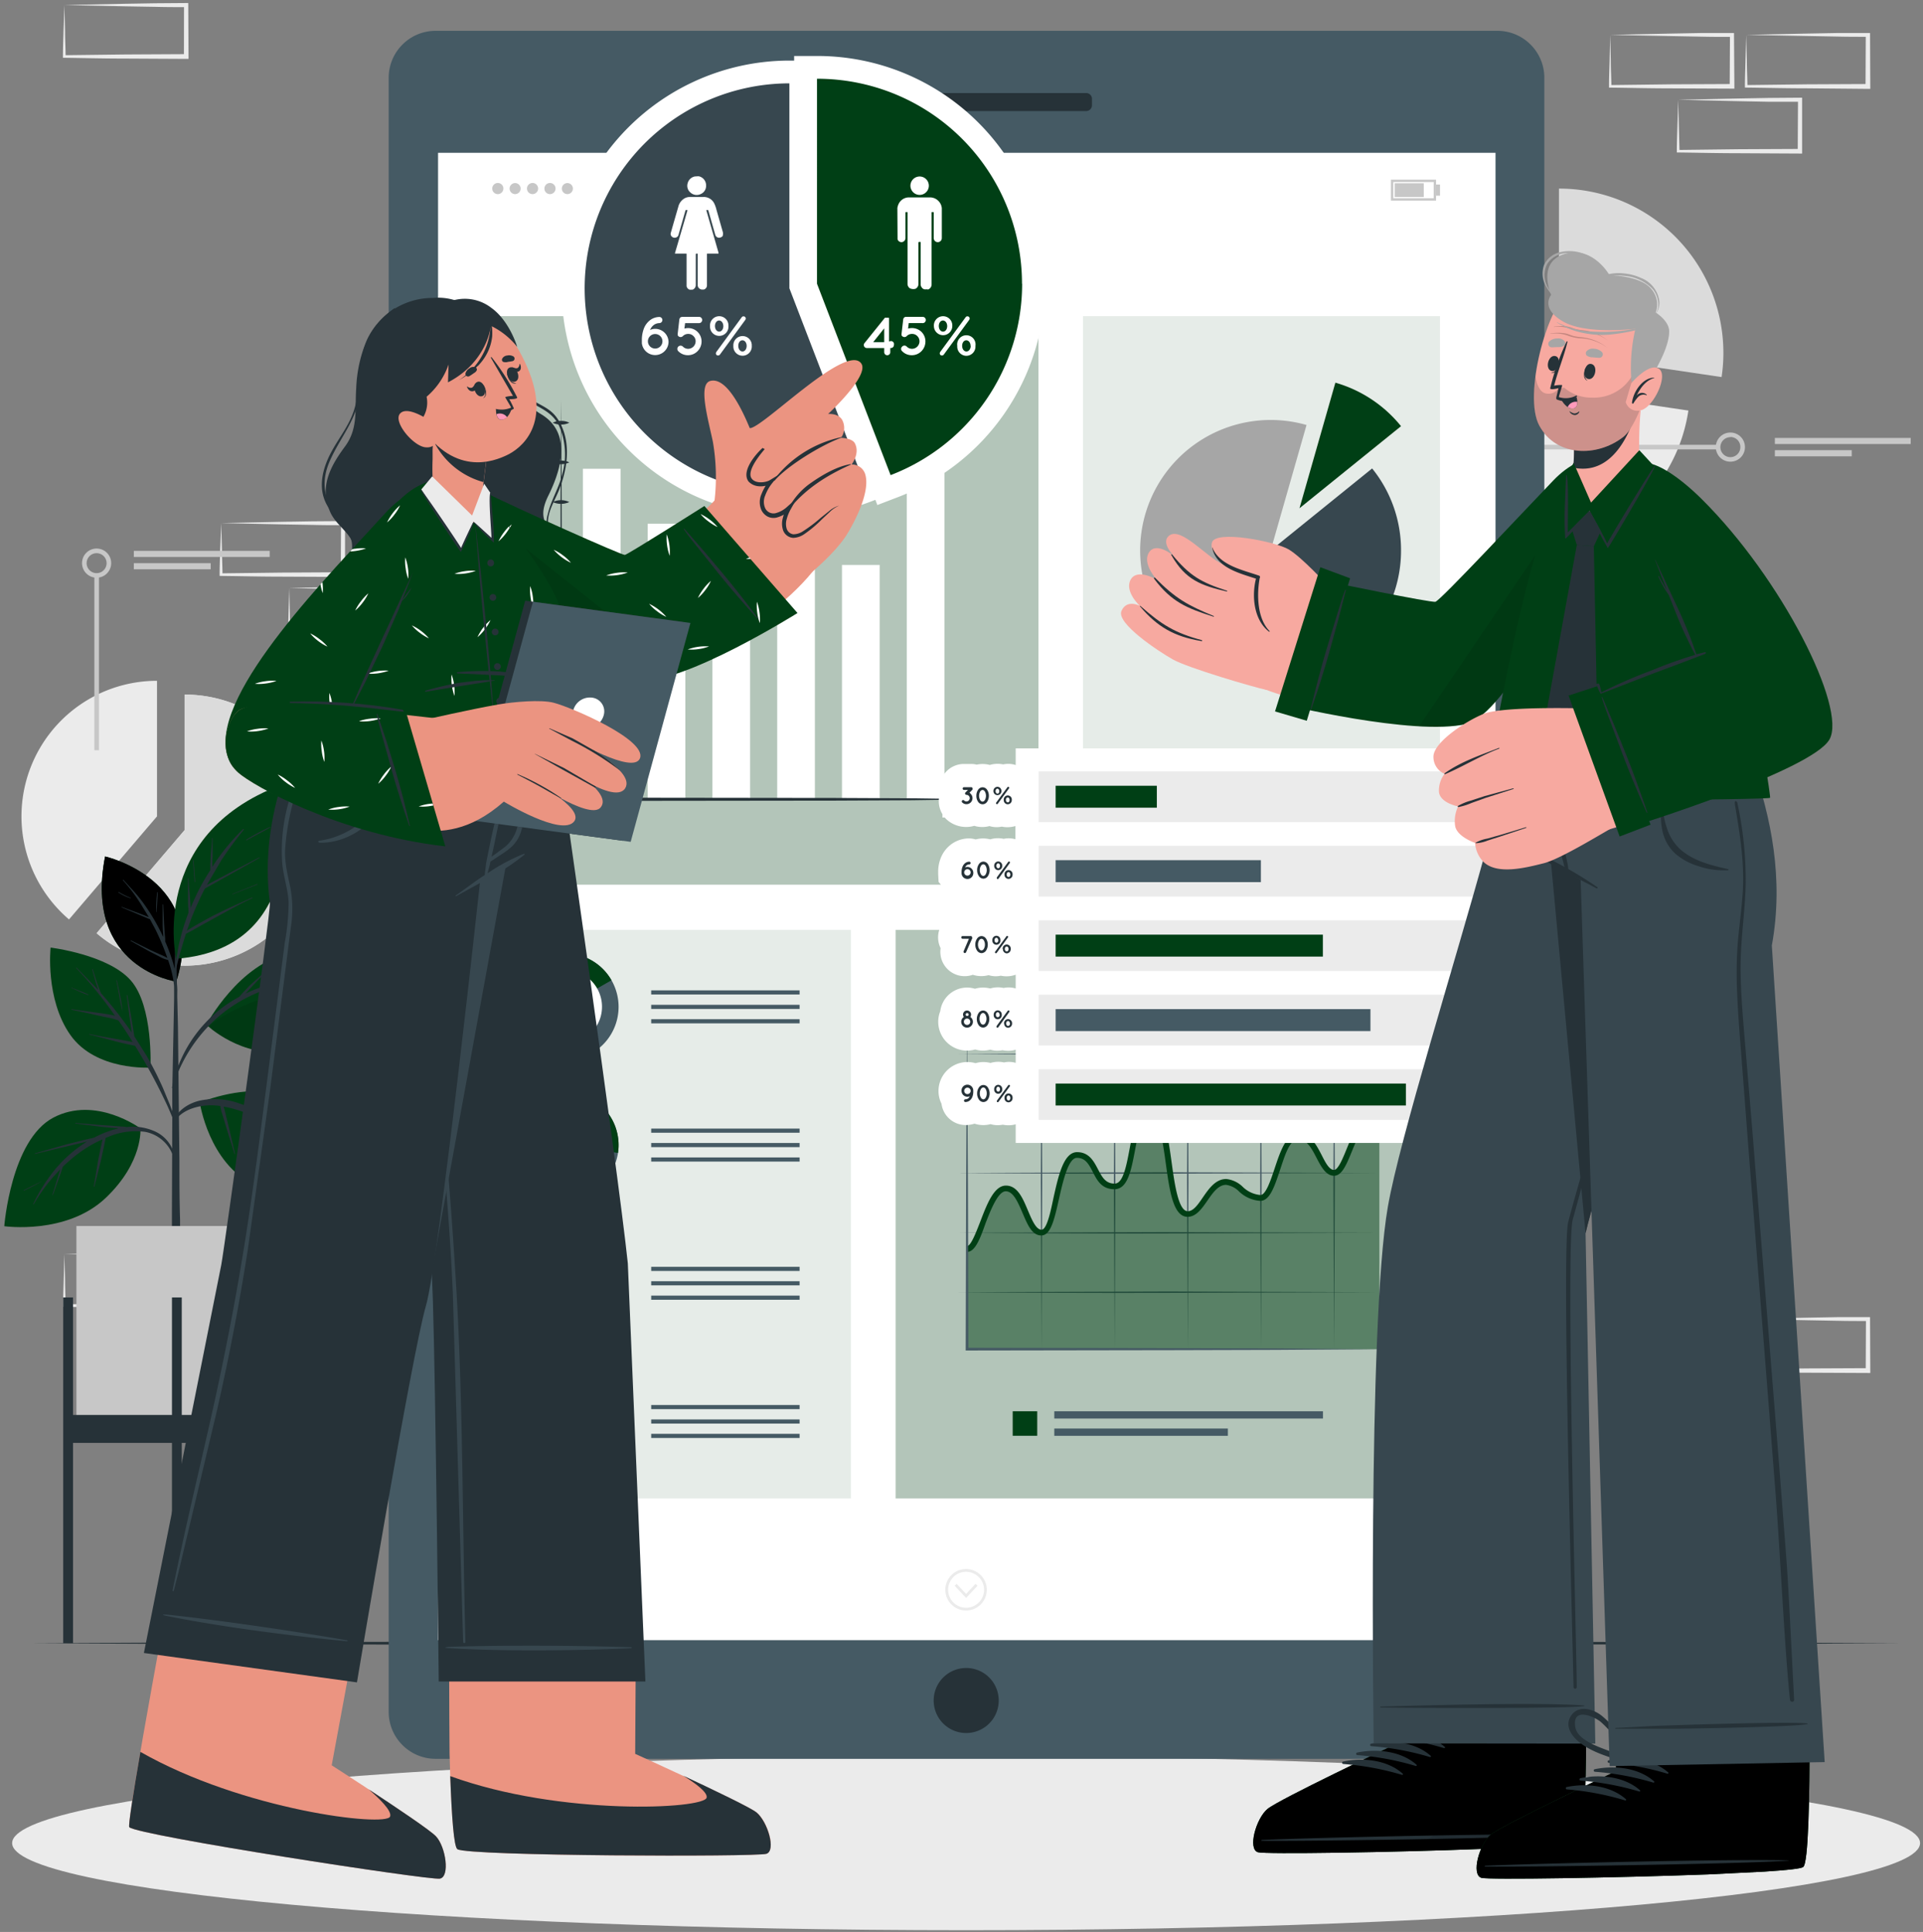 <svg xmlns="http://www.w3.org/2000/svg" xmlns:v="https://vecta.io/nano" width="418" height="420" fill="none"><rect width="100%" height="100%" fill="#808080" stroke="none"/><style><![CDATA[.B{fill:#263238}.C{fill:#003f15}.D{fill:#fff}.E{fill:#455a64}.F{fill:#ebebeb}.G{fill:#000}.H{fill:#a6a6a6}.I{fill:#f7a9a0}.J{opacity:.1}.K{fill:#eb9481}.L{fill:#37474f}.M{fill:#c7c7c7}]]></style><path d="M364.79 21.69l13.13-.28 6.66-.12 6.69-.05h.45v.45 11.19.5h-.5L378 33.31c-4.41 0-8.82-.11-13.24-.16h-.27v-.26c0-1.9.09-3.79.13-5.66l.17-5.54zm0 0l.14 5.65.14 5.54-.28-.28 13.24-.16 13.24-.06-.5.5.06-11.19.44.44h-6.54l-6.58-.13-13.36-.31zm14.77-14.11l13.13-.28 6.66-.12h6.69.45v.45l.05 11.19v.5H406l-13.2-.12c-4.41 0-8.82-.11-13.24-.16h-.27v-.27c0-1.9.09-3.79.13-5.66l.14-5.53zm0 0l.15 5.65c0 1.86.11 3.7.13 5.54l-.28-.28 13.24-.16 13.2-.06-.49.5.05-11.19.44.42c-2.18 0-4.35 0-6.54-.05l-6.58-.12-13.32-.25zm-29.56 0l13.13-.28 6.66-.12h6.69.44v.45l.08 11.14v.5h-.5l-13.24-.06c-4.41 0-8.83-.11-13.24-.16h-.27v-.27c0-1.9.08-3.79.13-5.66l.12-5.54zm0 0l.14 5.65c0 1.86.11 3.7.13 5.54l-.27-.28 13.24-.16 13.24-.06-.5.5.06-11.19.44.44c-2.18 0-4.36 0-6.54-.05l-6.58-.12L350 7.58zM62.87 127.83l13.12-.28 6.66-.11 6.7-.05h.44v.45l.06 11.19v.5h-.5l-13.24-.06c-4.42 0-8.83-.11-13.24-.16h-.28V139c0-1.9.09-3.78.13-5.65l.15-5.52zm0 0l.14 5.66c0 1.86.11 3.7.13 5.53l-.27-.27 13.24-.16 13.24-.07-.5.5.05-11.19.45.45c-2.19 0-4.36 0-6.55-.06l-6.58-.11-13.35-.28zm14.77-14.11l13.12-.28 6.66-.11 6.7-.05h.44v.45l.06 11.19v.5h-.5l-13.24-.06c-4.42 0-8.83-.11-13.24-.16h-.28v-.27c0-1.9.09-3.78.13-5.65l.15-5.56zm0 0l.14 5.66c0 1.86.11 3.7.13 5.53l-.27-.27 13.24-.16 13.24-.07-.5.5v-11.19l.45.45c-2.18 0-4.36 0-6.55-.06L91 114l-13.36-.28zm-29.55 0l13.13-.28 6.66-.11 6.69-.05H75v.45 11.19.5h-.51l-13.24-.06c-4.41 0-8.82-.11-13.24-.16h-.27v-.27c0-1.9.09-3.78.13-5.65l.22-5.56zm0 0l.15 5.66c0 1.86.11 3.7.13 5.53l-.28-.27 13.24-.16 13.24-.07-.5.5.06-11.19.44.45c-2.18 0-4.35 0-6.54-.06l-6.58-.11-13.36-.28zM14 1.1L27.12.82l6.66-.11 6.7-.05h.44v.45l.06 11.19v.5h-.5l-13.28-.07c-4.42 0-8.83-.11-13.24-.17h-.28v-.27c0-1.9.09-3.78.13-5.65L14 1.1zm0 0l.14 5.66c0 1.86.11 3.7.13 5.53L14 12l13.24-.16 13.24-.07-.5.5L40 1.1l.45.45c-2.19 0-4.36 0-6.55-.06l-6.58-.11L14 1.1zm14.73 285.65l13.12-.28 6.66-.11 6.7-.06h.44v.45l.06 11.19v.5h-.5L42 298.37c-4.42 0-8.83-.11-13.24-.16h-.28v-.27c0-1.9.09-3.79.13-5.66l.12-5.53zm0 0l.14 5.65c0 1.86.11 3.71.13 5.54l-.27-.28 13.24-.16 13.24-.06-.5.5.05-11.19.45.44c-2.18 0-4.36 0-6.55-.05l-6.58-.14-13.35-.25zM14 272.64l13.12-.28 6.66-.11 6.7-.06h.44v.45l.06 11.19v.5h-.5l-13.24-.07c-4.42 0-8.83-.11-13.24-.16h-.28v-.27c0-1.9.09-3.79.13-5.66l.15-5.53zm0 0l.14 5.65c0 1.86.11 3.71.13 5.54l-.27-.28 13.24-.16 13.24-.06-.5.5v-11.19l.45.44c-2.19 0-4.36 0-6.55-.05l-6.58-.11-13.3-.28zm365.56 14.1l13.13-.28 6.66-.12h6.69.45v.45l.05 11.19v.5H406l-13.24-.06c-4.41 0-8.82-.11-13.24-.16h-.27v-.27c0-1.9.09-3.79.13-5.66l.18-5.59zm0 0l.15 5.65c0 1.86.11 3.7.13 5.54l-.28-.28 13.24-.16 13.24-.06-.49.5.05-11.19.44.44c-2.18 0-4.35 0-6.54-.05l-6.58-.12-13.36-.27zm-17.33-148.1l-13.12.28-6.66.11-6.7.05h-.44v-.45l-.05-11.19V127h.5H349l13.24.17h.28v.27l-.13 5.65-.16 5.55zm0 0l-.14-5.66-.13-5.53.27.27-13.24.16-13.24.07.5-.5-.05 11.19-.45-.45 6.55.06 6.58.11 13.35.28zm-14.77 14.11l-13.13.28-6.66.11-6.69.05h-.44v-.45-11.19-.5h.5l13.24.06 13.24.16h.28v.27l-.13 5.65-.21 5.56zm0 0l-.14-5.66-.13-5.53.27.27-13.24.16-13.24.07.5-.5-.06 11.19-.44-.45 6.54.06 6.58.11 13.36.28zM367 89.25a35.74 35.74 0 0 1-8.439 18.27c-4.504 5.156-10.394 8.91-16.97 10.816a35.75 35.75 0 0 1-20.124-.063c-6.564-1.948-12.43-5.74-16.902-10.925a35.74 35.74 0 0 1-5.429-38.238c2.852-6.224 7.431-11.499 13.193-15.197a35.75 35.75 0 0 1 19.311-5.663V84L367 89.25z" class="F"></path><path d="M374.61 76.73c.002 1.754-.128 3.506-.39 5.24l-35.35-5.24V41a35.71 35.71 0 0 1 13.682 2.712c4.338 1.795 8.279 4.427 11.599 7.747s5.952 7.261 7.746 11.599 2.717 8.987 2.713 13.682v-.01z" fill="#dbdbdb"></path><g class="F"><path d="M34.13 148v29.47L15 199.88a29.47 29.47 0 0 1-8.512-32.606c2.085-5.653 5.852-10.531 10.794-13.978S28.105 148.002 34.13 148z"></path><use href="#B"></use></g><use href="#B" fill="#dbdbdb"></use><g class="M"><path d="M21.51 125.09h-1v38.01h1v-38.01z"></path><path d="M21 125.59a3.17 3.17 0 0 1-2.238-5.415 3.17 3.17 0 0 1 1.626-.865c.616-.121 1.253-.057 1.832.184a3.18 3.18 0 0 1 1.421 1.172A3.17 3.17 0 0 1 21 125.59zm0-5.33a2.17 2.17 0 0 0-2.005 1.34 2.17 2.17 0 0 0 .47 2.364 2.16 2.16 0 0 0 1.111.594 2.17 2.17 0 0 0 1.254-.123 2.18 2.18 0 0 0 .974-.799A2.17 2.17 0 0 0 21 120.26zm37.62-.5H29.09v1.33h29.53v-1.33zm-12.82 2.67H29.09v1.33H45.8v-1.33zM373.47 96.7h-38.01v1h38.01v-1z"></path><path d="M376.14 100.37a3.17 3.17 0 0 1-2.936-1.95c-.241-.579-.306-1.217-.184-1.832a3.17 3.17 0 0 1 5.745-1.15 3.17 3.17 0 0 1 .535 1.762 3.15 3.15 0 0 1-.922 2.241 3.17 3.17 0 0 1-2.238.929zm0-5.33a2.17 2.17 0 0 0-2.013 1.335 2.18 2.18 0 0 0-.126 1.256 2.17 2.17 0 0 0 .595 1.114c.304.304.691.511 1.113.594a2.17 2.17 0 0 0 1.256-.126c.397-.166.736-.445.973-.804s.364-.779.362-1.209a2.17 2.17 0 0 0-.153-.839 2.16 2.16 0 0 0-.465-.714 2.15 2.15 0 0 0-.706-.478 2.16 2.16 0 0 0-.836-.168v.04zm39.19.16H385.8v1.33h29.53V95.2zm-12.82 2.67H385.8v1.33h16.71v-1.33z"></path></g><path d="M210 419.62c114.522 0 207.36-8.48 207.36-18.94S324.522 381.74 210 381.74 2.64 390.22 2.64 400.68 95.478 419.62 210 419.62z" class="F"></path><use href="#C" class="C"></use><use href="#C" class="G J"></use><g class="B"><path d="M37.29 208.3a39.14 39.14 0 0 0-1.38-3.63v-.46c0-.34-.06-.67-.08-1l-.15-2.18-.2-4.37c0-.016-.006-.031-.018-.042s-.027-.018-.042-.018-.031.006-.042.018-.018.026-.018.042v4.38c0 .72.07 1.45.12 2.18v.48c-1.116-2.425-2.456-4.742-4-6.92-.69-1-1.42-1.9-2.2-2.8l-2.47-2.71c-.06-.06-.14 0-.09.09a35.73 35.73 0 0 1 3.89 5.18l1.75 2.85-.19-.08-.77-.31-1.65-.62-3.25-1.21c-.06 0-.11.09 0 .11l3.2 1.34 1.56.67.79.33a2.62 2.62 0 0 0 .53.19l1.19 2.21a53.08 53.08 0 0 1 2.46 5.82l.15.42a11.47 11.47 0 0 0-1.66-.8l-2.09-.95-4.18-2.08c-.06 0-.12.07-.06.11l4.14 2.32 2.11 1.08a6.3 6.3 0 0 0 1.89.76 24.48 24.48 0 0 1 1.33 5.73l.26 8.3c0 .05.07 0 .07 0l.33-7.55a22.12 22.12 0 0 0-1.23-6.88zM34.18 194a23.78 23.78 0 0 0-.2 4.3h.06l.26-4.27c.01-.11-.11-.14-.12-.03z"></path><path d="M28.41 195.19c-.905-.343-1.776-.772-2.6-1.28-.07 0-.13.07-.06.11a9.7 9.7 0 0 0 2.62 1.25s.09-.06.04-.08zM39 252.08l-.08-6.69-.24-22.23-.41-17.64a.11.11 0 0 0 .008-.04.11.11 0 0 0-.008-.04v-4.81s0-.07-.09-.06-.1 0-.1.06v4.83c-.005.009-.007.02-.007.03s.002.021.007.03l-.63 31.41v6.39l-.08 20.48v3.26l.07 18.74c0 .33.37.5.77.52s.93-.17.93-.55v-20.66c-.14-4.34-.14-8.69-.14-13.03z"></path></g><path d="M30.52 245.31s-9.71-7.2-18.93-2.34S.93 266.57.93 266.57s13.54 1.94 22.07-6.17c8.2-7.82 7.52-15.09 7.52-15.09z" class="C"></path><path d="M33.17 245.75c-1.787-.706-3.722-.957-5.63-.73a7.92 7.92 0 0 0-1.19-.12l-1.35-.1-2.83-.2-5.75-.46c-.06 0-.08.12 0 .12l5.67.71 2.93.27c.23 0 .47 0 .72.07l-.87.21a22.98 22.98 0 0 0-4.4 1.79l-2.27.53-3.59.9-7 2c-.07 0 0 .13 0 .11l7-1.65 3.42-.82.89-.21a28.38 28.38 0 0 0-6.9 6 37.68 37.68 0 0 0-4.8 7.57c0 .07.06.14.1.07 1.597-2.782 3.55-5.344 5.81-7.62 0 .13-.09.25-.13.38l-.54 1.72-1.06 3.43c0 .08.09.11.12 0l1.19-3.33.57-1.64.29-.86c0-.08.07-.17.1-.26 1.081-1.052 2.23-2.03 3.44-2.93 1.598-1.196 3.33-2.203 5.16-3 0 .17-.07.34-.1.5l-.29 1.33-.55 2.76-.94 5.66c0 .016.006.031.018.042s.027.018.042.018.031-.006.042-.018.018-.026.018-.042l1.42-5.64.62-2.85.27-1.33a6.02 6.02 0 0 0 .13-.74l.53-.22a15.36 15.36 0 0 1 8.08-1.11c1.284.244 2.489.8 3.509 1.617s1.824 1.873 2.341 3.073c.08.21.42.08.37-.14a7.53 7.53 0 0 0-4.61-4.86zM8.91 256.88l-3.73 1.85c-.08 0 0 .16 0 .12a39.44 39.44 0 0 0 3.71-1.92s.05-.07.02-.05z" class="B"></path><path d="M32.7 232.09s-11.86.76-17.39-7.07S11 206 11 206s12.47 1.51 17.42 7.13 4.28 18.96 4.28 18.96z" class="C"></path><path d="M38.28 243.8l-1.41-3.77-1.47-3.55a72.97 72.97 0 0 0-3.56-7l-2.66-4.22c0-.21-.06-.42-.09-.63l-.17-1.1-.37-2.25-.87-4.91c0-.08-.14-.08-.13 0l.63 4.87.34 2.39c0 .29.09.57.13.86-1.813-2.648-3.772-5.192-5.87-7.62l-.86-1c0-.1-.08-.18-.11-.28s-.18-.45-.26-.68l-.52-1.41-.88-2.82c0-.08-.14 0-.12 0l.78 2.91.45 1.38.09.23-4.7-4.82c-.06-.06-.14 0-.08.09 3.078 3.23 5.897 6.697 8.43 10.37a5.67 5.67 0 0 0-.88-.22c-.92-.18-1.84-.31-2.76-.43l-5.79-.79c-.016 0-.031.006-.042.018s-.018.026-.018.042.006.031.018.042.027.018.042.018a173.14 173.14 0 0 1 5.49 1.19c.86.2 1.73.37 2.59.54a16.3 16.3 0 0 1 2.09.59l.58.83c.87 1.26 1.7 2.56 2.52 3.86l-1.21-.24-2.76-.49c-1.81-.3-3.62-.61-5.41-1-.016 0-.031.006-.042.018s-.018.026-.018.042.006.031.018.042.026.018.042.018c1.82.42 3.62.92 5.42 1.4.87.23 1.74.45 2.62.64l1.32.28a3.96 3.96 0 0 0 .53.1 121.72 121.72 0 0 1 4.87 8.62 141.44 141.44 0 0 1 1.92 3.91c.62 1.31 1.18 2.72 1.76 4.09.04.25.47.14.38-.16zm-12.15-27.27l-.72-3.39c0-.08-.13 0-.12 0l.64 3.35a31.56 31.56 0 0 0 .68 3.32 24.51 24.51 0 0 0-.48-3.28zm-6.93-.33a18 18 0 0 0-1.7-.72l-.9-.36-.46-.18a1.84 1.84 0 0 1-.5-.22c-.09-.07-.15.09-.06.11a1.87 1.87 0 0 1 .51.2l.45.2.86.39c.573.264 1.161.494 1.76.69.07.03.11-.08.04-.11z" class="B"></path><path d="M44.85 222.76S52 209.34 63 207.26s17.61 9.17 17.61 9.17-8 10.18-18 12-17.76-5.67-17.76-5.67z" class="C"></path><path d="M70.29 213.28c-2.846-.387-5.734-.353-8.57.1l.49-.26 2.42-1.25 5.13-2.51c.015-.007.026-.019.032-.034s.005-.031-.002-.046-.019-.026-.034-.032-.032-.005-.046.002l-5.2 2.25-2.53 1.25-1.67.9a29.64 29.64 0 0 0-6.94 2.35l1.36-1.49 3.14-3.3c.06-.06 0-.14-.09-.09l-3.46 3.08-1.55 1.63-.74.86a28.82 28.82 0 0 0-14.65 19.79c0 .016.006.031.017.042s.027.018.043.018.031-.006.042-.018.018-.026.018-.042a33 33 0 0 1 8-13.59 31.55 31.55 0 0 1 14.64-8.47 32.14 32.14 0 0 1 10.1-.92c.029.007.06.001.085-.015a.11.11 0 0 0 .05-.07c.007-.029.001-.06-.015-.085s-.041-.043-.07-.05z" class="B"></path><path d="M80.58 216.43s-8 10.18-18 12c-7.65 1.35-13.94-2.64-16.5-4.6l-.55-.91s5.17-4.36 15-6.87 20.05.38 20.05.38z" class="G J"></path><path d="M63.94 208.49c-.838.494-1.649 1.031-2.43 1.61a15.26 15.26 0 0 0-2.1 1.92c-.012.012-.019.028-.019.045s.007.033.019.045.028.019.045.019.033-.007.045-.019l2.21-1.85a21.93 21.93 0 0 1 2.3-1.66c.06-.04-.01-.15-.07-.11zm6 2.27l-1.22.49-1.22.5c-.09 0 0 .18 0 .14l1.22-.49 1.21-.52c.12-.03.07-.15.01-.12z" class="B"></path><path d="M43.42 239.65s1.92 13.3 11.93 18 22.21 0 22.21 0-4.8-28.84-34.14-18z" class="C"></path><path d="M70.66 249l-2.75-.43-1.35-.25-.7-.14-.81-.75a41 41 0 0 0-6.12-4.44 33.26 33.26 0 0 0-3.67-1.88h.19l3.29.15 6.59.29c.08 0 .08-.12 0-.12l-6.6-.58-3.2-.29-1.65-.14-.42-.05-1.73-.59c-2.729-.938-5.664-1.101-8.48-.47-2.51.64-5 2.29-5.68 4.95 0 .09.12.15.16.06.94-2.22 3.4-3.33 5.62-3.79 1.497-.29 3.033-.32 4.54-.09a11.14 11.14 0 0 0 .5 2l.84 2.81 1.74 5.59c0 .08.14 0 .12 0l-1.31-5.63-.68-2.75a15.6 15.6 0 0 0-.5-1.89 22.72 22.72 0 0 1 2.6.61 37.94 37.94 0 0 1 4.53 1.66c.15 1 .36 1.89.58 2.83.27 1.17.58 2.33 1 3.48-.004.009-.006.019-.005.029s.004.019.01.028a.06.06 0 0 0 .022.02.07.07 0 0 0 .029.007.07.07 0 0 0 .029-.007c.009-.005.016-.012.022-.02s.009-.018.01-.028-.001-.02-.005-.029v-.22l-.69-3.26-.55-2.63a37.72 37.72 0 0 1 3.65 1.84c0 .27.09.55.13.8l.24 1.36.64 3.07a46.88 46.88 0 0 0 1.72 5.79.08.08 0 0 0-.011.04.08.08 0 0 0 .011.04l.06.06c0 .05.11 0 .1-.06l-1.43-5.91-.63-3-.28-1.49c0-.14 0-.29-.07-.44a41.25 41.25 0 0 1 3.9 2.6c2.17 1.616 4.179 3.438 6 5.44.07.08.21 0 .15-.12-.746-1.01-1.544-1.982-2.39-2.91l-1.56-1.57h.17l1.41.21 2.78.32c-.06-.03-.03-.11-.11-.11zm-7.03 4.47l-.06-.35c0-.15-.1-.29-.12-.44l-.54-2.68c-.005-.011-.012-.02-.022-.026s-.021-.01-.033-.01-.023.003-.033.01-.018.015-.022.026c.057 1.194.314 2.371.76 3.48h.07v-.01zm-8.38-.22a.06.06 0 0 0-.021-.036c-.011-.009-.025-.014-.039-.014l-.79-3.55-.38-1.87-.19-1a2.91 2.91 0 0 0-.21-.87h-.11a5.5 5.5 0 0 0 .25 1.79l.39 1.94 1 3.91c.005.013.014.024.026.032s.025.012.039.012.028-.004.039-.012.021-.019.026-.032c-.02-.1-.02-.2-.03-.3zm14.5-8.13l-5.49-.74c-.07 0-.11.11 0 .12l5.49.74c.05.01.08-.11 0-.12z" class="B"></path><path d="M38.29 208.43S32.17 181.56 61 170.69c0 0 8 35.37-22.71 37.74z" class="C"></path><path d="M44.52 193.19l.31-.19 1.64-.91 3.34-1.87 6.6-3.72c.07 0 0-.14-.06-.11l-6.72 3.52-3.31 1.75-1.35.72 3.12-5.34c1.51-2.3 3.16-4.5 4.88-6.64.08-.1 0-.23-.14-.14-2.535 2.463-4.777 5.211-6.68 8.19.005-.093.005-.187 0-.28 0-.67 0-1.34.06-2v-3.93c0-.08-.12-.08-.13 0 0 1.29-.2 2.58-.28 3.87 0 .64-.06 1.28-.08 1.93v1.12A53.64 53.64 0 0 0 44 192c-.964 1.752-1.826 3.558-2.58 5.41 0-.67-.07-1.33-.11-2C41.22 194 41 192.5 41 191c0-.08-.13-.08-.13 0v4.42c0 .73 0 1.47.09 2.2v.82c-.914 2.404-1.643 4.875-2.18 7.39-.485 2.704-.829 5.431-1.03 8.17a43.44 43.44 0 0 1 1.53-7.23c.36-1.27.74-2.53 1.14-3.79 1.2-.56 2.35-1.27 3.51-1.91l3.63-2c2.4-1.32 4.81-2.67 7.29-3.83.08 0 0-.14-.06-.11-2.52 1.14-5 2.22-7.52 3.47-1.24.61-2.45 1.27-3.65 1.95-1 .56-2 1.13-3 1.78l.9-2.49a70.33 70.33 0 0 1 3-6.65zm-2.43-6.14c0-.08-.13-.08-.12 0l.32 4.59a.07.07 0 0 0-.005.033c.001.012.005.023.012.032s.015.017.025.023.021.008.033.008.023-.003.033-.008.019-.013.025-.023.01-.02.012-.032 0-.022-.005-.033l-.33-4.59zm13.84 5.13l-5.43 2.17v.08l5.44-2.13c.06-.03.06-.15-.01-.12zm2.74-12.39a47.67 47.67 0 0 0-5.13 2.75c-.08.05 0 .18.08.13l5.12-2.78c.07-.03.01-.14-.07-.1z" class="B"></path><path d="M58.24 266.53H16.61v43.88h41.63v-43.88z" class="M"></path><g class="B"><use href="#D"></use><use href="#D" x="45.01"></use><use href="#D" x="23.64"></use><path d="M59.82 307.6H14.81v6.08h45.01v-6.08zM6.66 357.23l50.84-.25 50.83-.09 101.67-.16 101.67.16 50.83.09 50.84.25-50.84.24-50.83.09-101.67.16-101.67-.16-50.83-.09-50.84-.24z"></path></g><path d="M325.48 6.7H94.7c-5.639 0-10.21 4.571-10.21 10.21v355.24c0 5.639 4.571 10.21 10.21 10.21h230.78a10.21 10.21 0 0 0 10.21-10.21V16.91c0-5.639-4.571-10.21-10.21-10.21z" class="E"></path><path d="M325.08 33.22H95.22V356.56H325.08V33.22Z" class="D"></path><g class="M"><path d="M135.45 40.1l-.3.29-.16.16a4 4 0 0 0-5.63 0l-.16-.17-.28-.29.37-.32a4.28 4.28 0 0 1 .85-.55c.357-.18.737-.308 1.13-.38l.57-.07h.49.39a4.23 4.23 0 0 1 1 .24 4.97 4.97 0 0 1 .7.33 5.02 5.02 0 0 1 .67.47l.31.28.05.01zm-5.16 1.37l-.46-.46a3.31 3.31 0 0 1 1.075-.721c.403-.167.834-.253 1.27-.253s.867.086 1.27.253a3.32 3.32 0 0 1 1.075.721l-.46.46a2.67 2.67 0 0 0-3.77 0zm3.31.46l-.46.46a1.36 1.36 0 0 0-.442-.297c-.166-.069-.344-.104-.523-.104s-.357.035-.523.104a1.36 1.36 0 0 0-.442.297l-.46-.46a1.99 1.99 0 0 1 .653-.441 2.01 2.01 0 0 1 .772-.155c.265 0 .528.053.772.155s.467.253.653.441zm-1.01.88a.42.42 0 0 1-.502.412.42.42 0 0 1-.33-.33.42.42 0 0 1 .179-.431.42.42 0 0 1 .653.349zM107 41a1.21 1.21 0 0 1 .742-1.126c.222-.093.466-.118.702-.071s.452.162.622.332a1.21 1.21 0 0 1 .331.622 1.2 1.2 0 0 1-.071.701c-.093.221-.25.41-.45.543a1.21 1.21 0 0 1-.676.2A1.2 1.2 0 0 1 107 41z"></path><use href="#E"></use><path d="M114.55 41a1.21 1.21 0 0 1 2.062-.869c.17.169.286.384.334.619s.024.479-.067.7a1.22 1.22 0 0 1-.446.545 1.21 1.21 0 0 1-.673.205 1.2 1.2 0 0 1-.462-.089c-.146-.06-.281-.148-.393-.259a1.2 1.2 0 0 1-.355-.853zm3.79 0a1.21 1.21 0 0 1 .742-1.126c.222-.093.466-.118.702-.071s.452.162.622.332a1.21 1.21 0 0 1 .331.622 1.2 1.2 0 0 1-.071.701c-.093.221-.25.41-.45.543a1.21 1.21 0 0 1-.676.2 1.2 1.2 0 0 1-1.2-1.201z"></path><use href="#E" x="11.36"></use><path d="M312.15 43.61h-9.8v-4.55h9.8v4.55zm-9.29-.51h8.78v-3.53h-8.78v3.53zm6.62-3.26h-6.31v2.99h6.31v-2.99z"></path><path d="M313.02 40.12h-.87v2.42h.87v-2.42z"></path></g><g class="F"><path d="M116.29 345.26h-.8v3.68h-1.5v-1.87h-2.65v1.87h-1.49v-3.68h-.8l3.62-3.74 3.62 3.74z"></path><use href="#F"></use><use href="#F" y="3.09"></use><use href="#F" y="6.17"></use><path d="M212.48 344.74l-2.48 2.64-2.48-2.64.43-.41 2.05 2.18 2.04-2.18.44.41zm-2.48 5.38c-.892.002-1.765-.261-2.508-.755a4.51 4.51 0 0 1-1.666-2.022 4.52 4.52 0 0 1-.261-2.607c.173-.875.602-1.68 1.232-2.312a4.52 4.52 0 0 1 4.917-.982 4.51 4.51 0 0 1 2.025 1.661c.496.742.761 1.615.761 2.507a4.51 4.51 0 0 1-4.5 4.51zm0-8.42c-.773 0-1.529.229-2.172.659a3.91 3.91 0 0 0-1.44 1.755c-.296.714-.374 1.5-.223 2.259a3.91 3.91 0 0 0 3.072 3.072c.759.151 1.545.073 2.259-.223a3.91 3.91 0 0 0 1.755-1.44c.43-.643.659-1.399.659-2.172a3.92 3.92 0 0 0-3.91-3.91z"></path></g><g class="C"><path opacity=".3" d="M225.73 68.73H107.39v123.6h118.34V68.73z"></path><path d="M313.01 68.73h-77.59v123.6h77.59V68.73z" class="J"></path></g><path d="M284 92.39l-7.8 27.29v28.38c-4.059-.001-8.07-.874-11.763-2.557s-6.982-4.14-9.645-7.203-4.638-6.662-5.791-10.554-1.459-7.984-.896-12.004 1.982-7.871 4.16-11.296a28.39 28.39 0 0 1 8.469-8.555A28.38 28.38 0 0 1 284 92.39z" class="H"></path><path d="M293 142.53a28.13 28.13 0 0 1-16.81 5.53v-28.38L293 142.53z" class="D"></path><path d="M304.54 119.68A28.29 28.29 0 0 1 293 142.53l-16.81-22.85 22.07-17.84a28.22 28.22 0 0 1 6.28 17.84z" class="L"></path><path d="M304.54 92.65l-22.07 17.84 7.8-27.3a28.42 28.42 0 0 1 14.27 9.46z" class="C"></path><path d="M300.37 164.75h-33.13v3.18h33.13v-3.18zm-11.14 6.64h-21.99v3.18h21.99v-3.18z" class="E"></path><path d="M261.87 164.7h-9.92v9.92h9.92v-9.92z" class="H"></path><g class="C"><path opacity=".3" d="M194.68 325.76h118.34v-123.6H194.68v123.6z"></path><path d="M225.46 306.8h-5.33v5.33h5.33v-5.33z"></path></g><g class="E"><path d="M287.57 306.8h-58.4v1.58h58.4v-1.58zm-20.67 3.76h-37.73v1.58h37.73v-1.58zm-59.01-81.45l46-.15 46 .15-46 .16c-15.36.05-30.68-.02-46-.16z"></path><use href="#G"></use><path d="M207.89 255l46-.16 46 .16-46 .15a3524.46 3524.46 0 0 1-46-.15zm0 13l46-.16 46 .16-46 .15c-15.36.05-30.68-.05-46-.15z"></path><use href="#G" y="38.85"></use><use href="#H"></use><use href="#I"></use><use href="#H" x="31.79"></use><path d="M274.08 220.7l.16 36.3-.16 36.3-.15-36.3.15-36.3z"></path><use href="#I" x="47.71"></use></g><g class="C"><path opacity=".5" d="M210.2 271.52c2.81 0 4.48-13.15 8.46-13.15s4.39 9.6 7.74 9.6 3.24-16.86 7.73-16.86 3.46 6.84 8.16 6.84 2.93-15.88 7.84-15.88 2.93 21.93 8.06 21.93c3.24 0 4.49-6.95 8.36-6.95 2.57 0 4.08 3.47 7.43 3.47s4.08-13.36 8.26-13.36S286.9 255 290 255s4.18-12.95 9.83-12.95v51.25H210.2v-21.78z"></path><path d="M210.2 272.16v-1.27c.85 0 2-3.07 2.88-5.32 1.47-3.85 3-7.83 5.58-7.83s3.72 2.91 4.81 5.49c.85 2 1.74 4.1 2.92 4.1s2-4.05 2.62-7c1.08-4.85 2.21-9.86 5.12-9.86 2.61 0 3.63 2 4.53 3.71s1.63 3.13 3.63 3.13c1.81 0 2.52-3.71 3.2-7.29.81-4.22 1.64-8.59 4.64-8.59s3.75 5.5 4.55 11.32c.65 4.7 1.47 10.56 3.51 10.56 1.22 0 2.21-1.44 3.27-3 1.29-1.86 2.74-4 5.09-4a6 6 0 0 1 3.58 1.7 6.26 6.26 0 0 0 3.85 1.78c1.16 0 2.22-3.18 3.07-5.73 1.25-3.76 2.54-7.64 5.19-7.64s3.93 2.53 5.08 4.75c.83 1.63 1.62 3.16 2.66 3.16.88 0 1.89-2.46 2.77-4.63 1.51-3.7 3.39-8.32 7.06-8.32v1.27c-2.83 0-4.46 4-5.9 7.53-1.23 3-2.2 5.42-3.93 5.42s-2.76-1.87-3.78-3.84-2.09-4.07-4-4.07-2.94 3.6-4 6.77c-1.18 3.54-2.2 6.6-4.26 6.6a7.32 7.32 0 0 1-4.62-2.05 4.93 4.93 0 0 0-2.81-1.43c-1.69 0-2.89 1.74-4.06 3.43s-2.42 3.52-4.3 3.52c-3.14 0-3.92-5.66-4.75-11.66-.63-4.55-1.42-10.22-3.31-10.22s-2.73 4-3.4 7.56c-.82 4.28-1.59 8.32-4.44 8.32s-3.81-2-4.74-3.82c-.85-1.62-1.57-3-3.42-3s-3 4.92-3.89 8.87c-1 4.46-1.79 8-3.85 8s-3-2.37-4.08-4.88c-1-2.32-2-4.72-3.65-4.72s-3.21 3.9-4.41 7c-1.21 3.47-2.29 6.18-4.01 6.18z"></path></g><path d="M210.2 221.48l.2 35.91.1 35.91-.3-.3 44.81.08 22.4.06 22.4.16-22.4.16-22.4.06-44.81.07h-.29v-.29l.1-35.91.19-35.91z" class="E"></path><path d="M107.38 325.76h77.59v-123.6h-77.59v123.6z" class="C J"></path><path d="M134.46 218.89a11.63 11.63 0 0 1-10.126 11.526 11.63 11.63 0 0 1-7.98-1.872c-2.345-1.572-4.038-3.943-4.763-6.671a11.63 11.63 0 0 1 6.815-13.745 11.63 11.63 0 0 1 14.514 4.972c1.01 1.763 1.541 3.759 1.54 5.79z" class="E"></path><path d="M132.92 213.1l-10.1 5.79v-11.64c2.05-.001 4.063.539 5.837 1.566s3.244 2.505 4.263 4.284z" class="C"></path><use href="#J" class="D"></use><use href="#K" class="B"></use><use href="#L" class="H"></use><path d="M134.46 248.93a10.76 10.76 0 0 1-.13 1.71 11.55 11.55 0 0 1-12.723 9.748c-2.97-.337-5.693-1.812-7.598-4.116a11.55 11.55 0 0 1-2.616-8.236c.227-2.98 1.6-5.757 3.831-7.746s5.146-3.035 8.133-2.919 5.812 1.384 7.883 3.54a11.55 11.55 0 0 1 3.22 8.019z" class="E"></path><path d="M134.46 248.93a10.76 10.76 0 0 1-.13 1.71l-11.51-1.71V237.3c1.528-.001 3.042.299 4.454.882s2.695 1.441 3.776 2.521 1.939 2.362 2.524 3.774.886 2.925.886 4.453z" class="C"></path><path d="M130.664 250.801c1.018-4.328-1.665-8.662-5.992-9.68a8.05 8.05 0 1 0-3.688 15.672c4.328 1.018 8.662-1.665 9.68-5.992z" class="D"></path><use href="#K" y="30.04" class="B"></use><use href="#L" x="-0.01" y="30.04" class="H"></use><path d="M134.46 279a11.63 11.63 0 0 1-10.126 11.526 11.63 11.63 0 0 1-7.98-1.872c-2.345-1.572-4.038-3.943-4.763-6.671a11.63 11.63 0 0 1 6.815-13.745 11.63 11.63 0 0 1 14.514 4.972c1.01 1.762 1.541 3.759 1.54 5.79z" class="E"></path><path d="M134.46 279c-.003 2.349-.718 4.642-2.049 6.577s-3.218 3.421-5.411 4.263L122.82 279v-11.66c1.531-.001 3.046.3 4.461.885s2.698 1.445 3.78 2.528a11.64 11.64 0 0 1 2.521 3.785c.584 1.415.882 2.931.878 4.462z" class="C"></path><path d="M130.87 279a8 8 0 0 1-1.369 4.426c-.883 1.308-2.133 2.325-3.593 2.924s-3.064.754-4.611.444-2.968-1.072-4.084-2.187-1.876-2.537-2.187-4.084-.156-3.152.444-4.611 1.616-2.71 2.924-3.593a8 8 0 0 1 4.426-1.369 7.99 7.99 0 0 1 3.088.599c.98.402 1.87.995 2.619 1.744s1.342 1.639 1.744 2.619a7.99 7.99 0 0 1 .599 3.088z" class="D"></path><use href="#K" y="60.09" class="B"></use><use href="#L" y="60.09" class="H"></use><path d="M134.46 309a11.63 11.63 0 0 1-2.887 7.673c-1.862 2.122-4.432 3.495-7.231 3.862a11.63 11.63 0 0 1-12.75-8.537c-.727-2.728-.437-5.628.817-8.157s3.384-4.518 5.995-5.592 5.523-1.163 8.194-.248 4.918 2.77 6.322 5.219c1.013 1.757 1.545 3.751 1.54 5.78z" class="E"></path><path d="M134.46 309c.002 2.224-.633 4.403-1.831 6.277a11.63 11.63 0 0 1-4.928 4.296c-2.02.932-4.265 1.265-6.468.959s-4.273-1.236-5.963-2.682l7.55-8.85v-11.61a11.63 11.63 0 0 1 8.223 3.396c2.183 2.177 3.412 5.131 3.417 8.214z" class="C"></path><use href="#J" x="0.003" y="90.136" class="D"></use><use href="#K" y="90.13" class="B"></use><use href="#L" x="-0.01" y="90.13" class="H"></use><g class="E"><use href="#M"></use><use href="#M" y="3.14"></use><use href="#M" y="6.27"></use><use href="#M" y="30.05"></use><use href="#M" y="33.18"></use><use href="#M" y="36.32"></use><use href="#M" y="60.1"></use><use href="#M" y="63.23"></use><use href="#M" y="66.36"></use><use href="#M" y="90.14"></use><use href="#M" y="93.28"></use><use href="#M" y="96.41"></use></g><path d="M134.89 101.91h-8.19v71.84h8.19v-71.84zm14.08 11.94h-8.19v59.9h8.19v-59.9zm14.08 21.78h-8.19v38.13h8.19v-38.13zm14.08-22.82h-8.19v60.95h8.19v-60.95zm14.08 10.01h-8.19v50.94h8.19v-50.94zm14.08-30.92h-8.19v81.86h8.19V91.9z" class="D"></path><g class="B"><path d="M122 86.91l.09 21.71.05 21.72.06 43.42-.2-.36 59.7.07 16.6.08 14.72.21-14.72.21-16.6.08-59.7.07h-.21v-.36l.06-43.42v-21.72l.15-21.71z"></path><path d="M120.14 91.9a3.93 3.93 0 0 1 1.81-.4 3.8 3.8 0 0 1 1.8.4 3.92 3.92 0 0 1-1.8.4 4.07 4.07 0 0 1-1.81-.4z"></path><use href="#N"></use><use href="#O"></use><path d="M120.14 117.75c.565-.264 1.181-.4 1.805-.4s1.24.136 1.805.4c-.563.27-1.18.41-1.805.41s-1.242-.14-1.805-.41zm0 8.62c.565-.264 1.181-.4 1.805-.4s1.24.136 1.805.4c-.565.264-1.181.4-1.805.4s-1.24-.136-1.805-.4zm0 8.63c.565-.271 1.184-.408 1.81-.4a3.91 3.91 0 0 1 1.8.4c-.558.279-1.176.417-1.8.4-.627.013-1.247-.124-1.81-.4zm0 8.61c.563-.276 1.183-.413 1.81-.4.624-.016 1.242.121 1.8.4a3.91 3.91 0 0 1-1.8.4c-.626.008-1.245-.129-1.81-.4z"></path><use href="#N" y="51.71"></use><use href="#O" y="51.71"></use><path d="M237.36 22.89v-1.41a1.25 1.25 0 0 0-1.25-1.25h-52.2a1.25 1.25 0 0 0-1.25 1.25v1.41a1.25 1.25 0 0 0 1.25 1.25h52.2a1.25 1.25 0 0 0 1.25-1.25zm-25.245 353.544a7.07 7.07 0 1 0-8.846-4.66c1.156 3.729 5.117 5.816 8.846 4.66z"></path></g><path d="M332.27 162.7v85.77H220.78v-4.06c-.506.149-1.032.223-1.56.22-.417-.002-.832-.046-1.24-.13-.366.072-.737.109-1.11.11-.525.001-1.048-.077-1.55-.23a5.98 5.98 0 0 1-1.58.21c-.646-.002-1.287-.107-1.9-.31a6.81 6.81 0 0 1-1.74.3h-.19a5.31 5.31 0 0 1-5.26-4.64 6.18 6.18 0 0 1-.65-2.78c.003-1.666.667-3.264 1.846-4.441a6.29 6.29 0 0 1 4.444-1.839 6.39 6.39 0 0 1 1.76.25c.549-.163 1.118-.248 1.69-.25.526.001 1.051.068 1.56.2.548-.166 1.117-.25 1.69-.25.417.001.833.048 1.24.14.844-.186 1.721-.155 2.55.09v-2.86c-.528.161-1.078.242-1.63.24-.417-.003-.832-.046-1.24-.13-.362.072-.731.109-1.1.11-.525.001-1.048-.077-1.55-.23a6.39 6.39 0 0 1-1.58.21c-.579-.002-1.155-.087-1.71-.25a6.39 6.39 0 0 1-1.76.25c-1.66-.003-3.252-.663-4.427-1.836a6.28 6.28 0 0 1-1.843-4.424 6.1 6.1 0 0 1 .44-2.3 5.89 5.89 0 0 1 1.944-3.674c1.073-.948 2.454-1.473 3.886-1.476.58-.001 1.157.086 1.71.26.571-.172 1.164-.26 1.76-.26.526.001 1.051.068 1.56.2.545-.165 1.111-.249 1.68-.25.417 0 .833.047 1.24.14a5.13 5.13 0 0 1 2.62.11v-3c-.639.239-1.317.358-2 .35-.417.003-.833-.041-1.24-.13-.361.08-.73.12-1.1.12-.526.002-1.049-.079-1.55-.24-1.127.308-2.319.28-3.43-.08a5.3 5.3 0 0 1-2.689.225c-.9-.159-1.744-.549-2.449-1.131a5.29 5.29 0 0 1-1.574-2.191 5.3 5.3 0 0 1-.288-2.683 5.3 5.3 0 0 1 .244-5.139c.475-.765 1.137-1.396 1.924-1.834s1.672-.667 2.572-.667h2.38l.48.1h.05c.383-.072.771-.109 1.16-.11a5.83 5.83 0 0 1 1.56.21c.545-.165 1.111-.249 1.68-.25.417-.002.833.041 1.24.13.361-.08.73-.12 1.1-.12.633-.002 1.261.117 1.85.35v-3c-.506.149-1.032.223-1.56.22-.417-.002-.832-.046-1.24-.13-.366.072-.737.109-1.11.11-.525.001-1.048-.077-1.55-.23a5.98 5.98 0 0 1-1.58.21c-.579-.002-1.155-.087-1.71-.25-1.457.424-3.018.306-4.395-.331a6.28 6.28 0 0 1-3.095-3.139l-.44-.53-.09-1.7v-.52c-.005-.973.168-1.939.51-2.85a6.82 6.82 0 0 1 2.59-3.3 6.58 6.58 0 0 1 3.39-1.09h.18c.502-.003 1.001.071 1.48.22a6.09 6.09 0 0 1 1.6-.22c.526.001 1.051.068 1.56.2.548-.166 1.117-.25 1.69-.25.417.001.833.048 1.24.14.844-.186 1.721-.155 2.55.09v-2.88a5.83 5.83 0 0 1-1.73.26c-.417.003-.833-.041-1.24-.13a5.05 5.05 0 0 1-1.11.12c-.529.003-1.056-.078-1.56-.24-.511.14-1.04.211-1.57.21-.59-.001-1.176-.088-1.74-.26-.572.163-1.165.248-1.76.25-1.645-.001-3.225-.639-4.41-1.78l-.25-.28h-.49V177a5.37 5.37 0 0 1-.52-4.53 5.62 5.62 0 0 1-.11-1.09 5.3 5.3 0 0 1 5.3-5.3h1.56a4.84 4.84 0 0 1 1.21.15 5.95 5.95 0 0 1 2.85.07 5.76 5.76 0 0 1 1.67-.25c.417-.002.833.041 1.24.13.361-.081.73-.121 1.1-.12a5.09 5.09 0 0 1 1.62.26v-3.62h111.49z" class="D"></path><use href="#P" class="F"></use><path d="M274.08 187h-44.62v4.77h44.62V187z" class="E"></path><path d="M211.57 189.74a1.28 1.28 0 0 1-.329.924c-.228.252-.547.404-.886.421a1.28 1.28 0 0 1-1.345-1.215v-.3a3 3 0 0 1 .19-1.09 1.83 1.83 0 0 1 .68-.9c.234-.157.508-.244.79-.25a.28.28 0 0 1 .115.015c.037.013.071.033.1.059s.052.058.068.093a.28.28 0 0 1 .027.113.31.31 0 0 1-.08.209c-.052.058-.123.094-.2.101a.92.92 0 0 0-.5.14c-.14.095-.257.222-.34.37a.59.59 0 0 1-.07.14 1.24 1.24 0 0 1 .51-.1 1.28 1.28 0 0 1 1.27 1.27zm-.59 0c.012-.098.003-.198-.027-.292a.7.7 0 0 0-.144-.256c-.066-.074-.147-.133-.237-.174a.71.71 0 0 0-.574 0c-.09.041-.171.1-.237.174a.7.7 0 0 0-.144.256c-.03.094-.039.194-.027.292a.69.69 0 0 0 .231.44.7.7 0 0 0 .929 0c.128-.113.21-.27.23-.44zm1.42-.57c-.014-.45.112-.894.36-1.27a1.19 1.19 0 0 1 1-.59c.203.005.402.061.577.165a1.18 1.18 0 0 1 .423.425c.236.38.36.818.36 1.265s-.124.885-.36 1.265a1.18 1.18 0 0 1-.423.425c-.175.104-.374.16-.577.165a1.19 1.19 0 0 1-1-.59 2.17 2.17 0 0 1-.36-1.26zm2.09 0c.004-.333-.082-.662-.25-.95-.05-.091-.122-.168-.209-.224a.62.62 0 0 0-.291-.096c-.103.008-.203.042-.29.097a.64.64 0 0 0-.21.223 1.75 1.75 0 0 0-.26.95c-.004.329.086.651.26.93a.65.65 0 0 0 .21.226c.087.057.186.093.29.104a.63.63 0 0 0 .292-.102c.087-.057.159-.136.208-.228a1.8 1.8 0 0 0 .25-.93zm1.62-.94c-.008-.121.008-.242.049-.357a.89.89 0 0 1 .186-.308c.082-.089.182-.16.293-.209a.89.89 0 0 1 .352-.076c.119.002.236.029.345.078s.206.12.286.208a.9.9 0 0 1 .182.303.89.89 0 0 1 .047.351c.007.121-.011.241-.052.355s-.104.218-.186.307a.89.89 0 0 1-.292.209.88.88 0 0 1-.35.079c-.119-.004-.235-.031-.343-.081a.89.89 0 0 1-.467-.51.88.88 0 0 1-.05-.349zm1.27 0c0-.3-.17-.54-.41-.54s-.39.24-.39.53c0 .3.17.54.41.54s.39-.24.39-.53zm-.67 2.47l2.44-3.32c.019-.03.045-.055.077-.071s.068-.022.103-.019c.054 0 .106.021.145.058s.062.088.065.142-.018.101-.05.14l-2.43 3.37c-.02.032-.048.059-.081.076s-.071.026-.109.024c-.027 0-.054-.005-.079-.016s-.047-.026-.066-.046-.033-.043-.043-.068a.22.22 0 0 1-.012-.08.33.33 0 0 1 .04-.19zm1.64-.57a.88.88 0 0 1 .038-.364c.038-.118.1-.226.182-.318a.88.88 0 0 1 .297-.215c.112-.051.235-.077.358-.077s.246.026.358.077a.88.88 0 0 1 .297.215c.082.092.144.2.182.318a.88.88 0 0 1 .038.364c.005.12-.013.24-.055.352a.88.88 0 0 1-.187.303.9.9 0 0 1-.29.207.91.91 0 0 1-.348.078.89.89 0 0 1-.822-.587.88.88 0 0 1-.048-.353zm1.27 0c0-.3-.17-.54-.4-.54s-.4.24-.4.52c0 .3.17.54.41.54s.39-.24.39-.52z" class="B"></path><use href="#P" y="-16.19" class="F"></use><path d="M251.46 170.82h-22v4.77h22v-4.77z" class="C"></path><path d="M211 172.58a1.3 1.3 0 0 1 .29.425 1.31 1.31 0 0 1 0 1.01 1.3 1.3 0 0 1-.715.715 1.29 1.29 0 0 1-.505.1 1.32 1.32 0 0 1-.93-.39c-.053-.057-.082-.132-.082-.21s.029-.153.082-.21c.028-.029.061-.052.098-.067s.077-.024.117-.024.08.008.117.024a.3.3 0 0 1 .098.067.69.69 0 0 0 .229.156.68.68 0 0 0 .271.054.72.72 0 0 0 .72-.72.72.72 0 0 0-.71-.71c-.042 0-.083-.009-.121-.026a.29.29 0 0 1-.099-.074.3.3 0 0 1 0-.42l.54-.55h-.85a.3.3 0 1 1 0-.6h1.56c.04-.001.079.005.116.02a.3.3 0 0 1 .164.164c.015.037.021.076.02.116a.33.33 0 0 1 0 .14c.005.023.005.047 0 .07l-.67.69a1.21 1.21 0 0 1 .26.25zm1.23.42c-.014-.45.112-.894.36-1.27a1.17 1.17 0 0 1 1-.58 1.19 1.19 0 0 1 1 .58c.244.378.369.82.36 1.27.008.45-.117.891-.36 1.27-.105.172-.252.316-.426.417a1.22 1.22 0 0 1-.574.163 1.2 1.2 0 0 1-.575-.16c-.175-.102-.321-.246-.425-.42a2.21 2.21 0 0 1-.36-1.27zm2.09 0c.004-.33-.082-.655-.25-.94-.049-.092-.121-.171-.208-.228a.63.63 0 0 0-.292-.102c-.104.011-.203.047-.29.104a.65.65 0 0 0-.21.226 1.89 1.89 0 0 0 0 1.88.65.65 0 0 0 .21.226c.087.057.186.093.29.104a.63.63 0 0 0 .292-.102c.087-.057.159-.136.208-.228.168-.285.254-.61.25-.94zm1.62-1c-.008-.121.008-.242.049-.357a.89.89 0 0 1 .186-.308c.082-.089.182-.16.293-.209a.89.89 0 0 1 .352-.076c.119.002.236.029.345.078s.206.12.286.208a.9.9 0 0 1 .182.303.89.89 0 0 1 .047.351.87.87 0 1 1-1.74 0v.01zm1.27 0c0-.29-.17-.54-.41-.54s-.39.25-.39.53c0 .3.17.54.41.54s.39-.2.39-.53zm-.67 2.48l2.44-3.33c.019-.03.045-.055.077-.071s.068-.022.103-.019a.21.21 0 0 1 .149.062c.039.039.061.092.061.148 0 .048-.017.095-.05.13l-2.43 3.33c-.022.03-.05.053-.084.069s-.069.023-.106.021c-.053 0-.104-.021-.141-.059s-.059-.088-.059-.141c.006-.036.02-.07.04-.1v-.04zm1.64-.58a.88.88 0 0 1 .038-.364c.038-.118.1-.226.182-.318a.88.88 0 0 1 .297-.215c.112-.051.235-.077.358-.077s.246.026.358.077a.88.88 0 0 1 .297.215c.082.092.144.2.182.318a.88.88 0 0 1 .038.364c.007.121-.011.241-.052.355s-.104.218-.186.307a.89.89 0 0 1-.292.209.88.88 0 0 1-.35.079.9.9 0 0 1-.339-.075c-.107-.047-.204-.115-.285-.2a.89.89 0 0 1-.246-.635v-.04zm1.27 0c0-.3-.17-.54-.4-.54s-.4.24-.4.53c0 .3.17.54.41.54s.39-.2.39-.49v-.04z" class="B"></path><use href="#P" y="48.56" class="F"></use><path d="M305.6 235.56h-76.14v4.77h76.14v-4.77z" class="C"></path><path d="M209 237.15a1.28 1.28 0 0 1 .329-.924c.228-.252.547-.404.886-.421a1.28 1.28 0 0 1 .924.329c.252.228.404.547.421.886v.3a3.16 3.16 0 0 1-.18 1.09c-.132.366-.373.684-.69.91-.236.153-.509.239-.79.25a.3.3 0 0 1-.13-.005.29.29 0 0 1-.116-.059c-.034-.029-.061-.064-.08-.104s-.029-.083-.029-.127.01-.087.029-.127.046-.075.08-.104a.29.29 0 0 1 .116-.059.3.3 0 0 1 .13-.005 1 1 0 0 0 .83-.52l.07-.14a1.26 1.26 0 0 1-.51.11c-.34 0-.667-.135-.909-.374a1.29 1.29 0 0 1-.381-.906zm.59 0a.7.7 0 0 0 1.347.268.7.7 0 0 0-.915-.915.7.7 0 0 0-.432.647zm2.81.58c-.014-.45.112-.894.36-1.27a1.18 1.18 0 0 1 1-.59c.203.005.402.061.577.165a1.18 1.18 0 0 1 .423.425c.236.38.36.818.36 1.265s-.124.885-.36 1.265a1.18 1.18 0 0 1-.423.425c-.175.104-.374.16-.577.165a1.19 1.19 0 0 1-1-.59 2.17 2.17 0 0 1-.36-1.26zm2.09 0c.012-.35-.075-.697-.25-1-.05-.091-.122-.168-.209-.224a.62.62 0 0 0-.291-.096c-.103.008-.203.042-.29.097a.64.64 0 0 0-.21.223c-.184.3-.274.648-.26 1-.004.329.086.651.26.93a.65.65 0 0 0 .21.226c.087.057.186.093.29.104a.63.63 0 0 0 .292-.102c.087-.057.159-.136.208-.228a1.8 1.8 0 0 0 .25-.93zm1.62-.94c-.008-.121.008-.242.049-.357a.89.89 0 0 1 .186-.308c.082-.089.182-.16.293-.209a.89.89 0 0 1 .352-.076c.119.002.236.029.345.078s.206.12.286.208a.9.9 0 0 1 .182.303.89.89 0 0 1 .047.351.89.89 0 0 1-.036.37.9.9 0 0 1-.183.325.89.89 0 0 1-.298.222c-.114.053-.238.081-.363.083a.88.88 0 0 1-.356-.085c-.111-.053-.211-.128-.292-.221a.91.91 0 0 1-.178-.32c-.036-.117-.048-.241-.034-.364zm1.27 0c0-.3-.17-.54-.41-.54s-.39.24-.39.53c0 .3.17.54.41.54s.39-.25.39-.53zm-.67 2.47l2.44-3.32c.019-.03.045-.055.077-.071s.068-.022.103-.019c.054 0 .106.021.145.058s.062.088.065.142-.019.1-.05.14l-2.43 3.32c-.02.032-.048.059-.081.076s-.071.026-.109.024c-.027 0-.054-.005-.079-.016s-.047-.026-.066-.046-.033-.043-.043-.068a.22.22 0 0 1-.012-.08c.003-.049.016-.097.04-.14zm1.64-.57a.88.88 0 0 1 .038-.364c.038-.118.1-.226.182-.318a.88.88 0 0 1 .297-.215c.112-.051.235-.077.358-.077s.246.026.358.077a.88.88 0 0 1 .297.215c.082.092.144.2.182.318a.88.88 0 0 1 .038.364c.007.121-.011.241-.052.355s-.104.218-.186.307a.89.89 0 0 1-.292.209.88.88 0 0 1-.35.079c-.121-.001-.24-.027-.351-.076s-.209-.12-.291-.21a.88.88 0 0 1-.183-.308c-.039-.114-.055-.235-.045-.356zm1.27 0c0-.29-.17-.54-.4-.54s-.4.25-.4.53c0 .31.17.55.41.55s.39-.23.39-.54z" class="B"></path><use href="#P" y="32.37" class="F"></use><path d="M297.89 219.38h-68.43v4.77h68.43v-4.77z" class="E"></path><path d="M211.48 222.13a1.27 1.27 0 1 1-2.54 0 1.23 1.23 0 0 1 .57-1.05c-.099-.129-.161-.284-.176-.447s.015-.326.088-.472.185-.269.325-.354a.87.87 0 0 1 .463-.127.88.88 0 0 1 .777.486.87.87 0 0 1 .09.468.88.88 0 0 1-.167.446 1.26 1.26 0 0 1 .57 1.05zm-.58 0c.002-.137-.037-.271-.111-.386a.69.69 0 0 0-.308-.259.7.7 0 0 0-.399-.043c-.135.026-.259.09-.356.187a.69.69 0 0 0-.192.353c-.027.134-.014.273.038.4a.69.69 0 0 0 .638.428c.09.001.18-.015.263-.049a.68.68 0 0 0 .224-.147.65.65 0 0 0 .15-.221c.035-.084.053-.173.053-.263zm-1-1.58c-.001.04.005.079.02.116a.3.3 0 0 0 .164.164c.037.015.076.021.116.02a.3.3 0 0 0 .13-.005.29.29 0 0 0 .116-.059c.034-.029.061-.064.08-.104s.029-.083.029-.127-.01-.088-.029-.127-.046-.075-.08-.104a.29.29 0 0 0-.116-.059.3.3 0 0 0-.13-.005.29.29 0 0 0-.29.29h-.01zm2.43.99c-.004-.449.121-.89.36-1.27.104-.174.25-.32.425-.423a1.21 1.21 0 0 1 .575-.167c.203.005.402.061.577.165a1.18 1.18 0 0 1 .423.425c.236.38.36.818.36 1.265s-.124.885-.36 1.265a1.18 1.18 0 0 1-.423.425c-.175.104-.374.16-.577.165a1.21 1.21 0 0 1-.575-.167c-.175-.103-.321-.249-.425-.423a2.33 2.33 0 0 1-.36-1.26zm2.1 0c.014-.352-.076-.7-.26-1a.62.62 0 0 0-.206-.22.63.63 0 0 0-.284-.1c-.103.009-.202.043-.289.099a.63.63 0 0 0-.211.221 1.85 1.85 0 0 0 0 1.89.63.63 0 0 0 .211.221c.087.056.186.09.289.099a.63.63 0 0 0 .284-.1.62.62 0 0 0 .206-.22 1.77 1.77 0 0 0 .26-.89zm1.57-.94c-.007-.121.011-.241.052-.355s.104-.218.186-.307a.89.89 0 0 1 .292-.209.9.9 0 0 1 .35-.079.89.89 0 0 1 .822.587.88.88 0 0 1 .048.353.89.89 0 0 1-.036.37.9.9 0 0 1-.183.325.89.89 0 0 1-.298.222c-.114.053-.238.081-.363.083s-.246-.03-.359-.082a.89.89 0 0 1-.295-.22c-.082-.094-.144-.203-.181-.321s-.049-.244-.035-.367zm1.28 0c0-.3-.17-.54-.41-.54s-.4.24-.4.53c0 .3.17.54.41.54s.44-.24.44-.53h-.04zm-.67 2.47l2.43-3.32c.026-.037.063-.066.106-.081s.089-.017.133-.005a.22.22 0 0 1 .112.072c.029.035.046.079.049.124-.004.05-.021.099-.05.14l-2.39 3.32c-.021.031-.049.056-.083.074s-.07.026-.107.026c-.056 0-.109-.022-.148-.061a.21.21 0 0 1-.062-.149c.001-.051.019-.1.05-.14h-.04zm1.63-.57c-.007-.121.011-.241.052-.355s.104-.218.186-.307a.89.89 0 0 1 .292-.209.9.9 0 0 1 .35-.079c.12.003.237.029.346.078a.91.91 0 0 1 .289.207c.081.088.144.191.184.304a.89.89 0 0 1 .051.351.89.89 0 0 1-.052.354c-.041.113-.105.216-.187.304a.89.89 0 0 1-.292.207c-.11.048-.229.074-.349.075-.116-.006-.229-.036-.333-.086a.86.86 0 0 1-.275-.207c-.077-.086-.136-.187-.175-.296a.88.88 0 0 1-.047-.341h-.04zm1.28 0c0-.3-.17-.54-.41-.54s-.39.24-.39.53c0 .3.16.54.4.54s.44-.25.44-.53h-.04z" class="B"></path><use href="#P" y="16.18" class="F"></use><path d="M287.55 203.19h-58.09v4.77h58.09v-4.77z" class="C"></path><path d="M211.37 203.9L210 207c-.019.055-.056.103-.105.135a.27.27 0 0 1-.165.045h-.11a.3.3 0 0 1-.156-.158c-.029-.071-.031-.15-.004-.222l1.15-2.71h-1.37c-.078-.003-.152-.035-.206-.091a.3.3 0 0 1-.084-.209c-.001-.038.005-.077.019-.113s.036-.068.063-.095.06-.049.095-.063a.29.29 0 0 1 .113-.019h1.87.11v.12l.15.28zm.63 1.45a2.2 2.2 0 0 1 .36-1.26c.103-.175.249-.321.424-.424s.373-.16.576-.166c.203.008.4.065.575.168a1.22 1.22 0 0 1 .425.422 2.28 2.28 0 0 1 .35 1.26 2.36 2.36 0 0 1-.35 1.27c-.106.172-.253.315-.427.418s-.371.162-.573.172c-.203-.008-.4-.065-.575-.168a1.22 1.22 0 0 1-.425-.422c-.243-.379-.368-.82-.36-1.27zm2.09 0c.008-.331-.079-.657-.25-.94-.049-.09-.119-.166-.205-.221a.63.63 0 0 0-.285-.099c-.105.007-.207.039-.296.095a.63.63 0 0 0-.214.225c-.171.283-.258.609-.25.94a1.72 1.72 0 0 0 .25.94.65.65 0 0 0 .214.228c.089.058.191.093.296.102.102-.011.201-.046.286-.104s.156-.135.204-.226a1.72 1.72 0 0 0 .25-.94zm1.62-.94c-.013-.123 0-.247.038-.364s.1-.226.182-.318a.88.88 0 0 1 .297-.215c.112-.051.235-.077.358-.077s.246.026.358.077a.88.88 0 0 1 .297.215c.082.092.144.2.182.318a.88.88 0 0 1 .038.364c.013.123 0 .247-.038.364s-.1.226-.182.318a.88.88 0 0 1-.297.215c-.112.051-.235.077-.358.077s-.246-.026-.358-.077a.88.88 0 0 1-.297-.215c-.082-.092-.144-.2-.182-.318s-.051-.241-.038-.364zm1.27 0c0-.29-.16-.54-.4-.54s-.4.25-.4.53c0 .3.17.54.41.54s.41-.24.41-.53h-.02zm-.66 2.48l2.43-3.32c.017-.032.043-.059.075-.076s.069-.026.105-.024a.21.21 0 0 1 .149.062c.039.039.061.092.061.148 0 .048-.017.095-.05.13l-2.43 3.33c-.02.029-.047.052-.079.068a.21.21 0 0 1-.101.022.22.22 0 0 1-.08-.012c-.025-.01-.048-.024-.068-.043s-.035-.041-.046-.066-.016-.052-.016-.079c-.002-.051.016-.101.05-.14zm1.63-.58a.88.88 0 0 1 .038-.364c.038-.118.1-.226.182-.318a.88.88 0 0 1 .297-.215c.112-.051.235-.077.358-.077s.246.026.358.077a.88.88 0 0 1 .297.215c.082.092.144.2.182.318a.88.88 0 0 1 .038.364c.007.121-.011.241-.052.355s-.104.218-.186.307a.89.89 0 0 1-.292.209.88.88 0 0 1-.35.079.89.89 0 0 1-.606-.306c-.154-.178-.231-.409-.214-.644h-.05zm1.28 0c0-.3-.17-.54-.41-.54s-.4.24-.4.53c0 .3.17.54.41.54s.4-.24.4-.53z" class="B"></path><path d="M227.18 61.68c-.026 10.024-3.074 19.807-8.747 28.07A49.83 49.83 0 0 1 195.38 108l-4.67 1.79-.43-1.13-.89.34a49.55 49.55 0 0 1-21.324 3.161 49.56 49.56 0 0 1-20.648-6.19c-6.346-3.554-11.831-8.46-16.068-14.372s-7.119-12.683-8.445-19.833-1.062-14.506.773-21.543a49.56 49.56 0 0 1 9.846-19.177c4.65-5.592 10.473-10.093 17.057-13.182s13.766-4.692 21.039-4.694h1v-1h5c6.51-.007 12.958 1.271 18.974 3.759s11.481 6.139 16.085 10.742A49.51 49.51 0 0 1 227.18 61.73v-.05z" class="D"></path><path d="M187.59 104.29c-6.103 2.339-12.646 3.306-19.165 2.833s-12.855-2.373-18.557-5.568a44.56 44.56 0 0 1-14.44-12.916c-3.807-5.312-6.4-11.398-7.593-17.824a44.56 44.56 0 0 1 .689-19.362 44.57 44.57 0 0 1 8.84-17.239c4.176-5.029 9.406-9.077 15.321-11.858a44.56 44.56 0 0 1 18.905-4.236v44.56l16 41.61z" class="L"></path><path d="M222.18 61.68a44.55 44.55 0 0 1-7.832 25.246c-5.105 7.429-12.343 13.135-20.758 16.364l-16-41.61V17.12c5.853-.005 11.65 1.144 17.059 3.381s10.323 5.52 14.461 9.658 7.421 9.053 9.659 14.462 3.386 11.205 3.381 17.059h.03z" class="C"></path><path d="M151.67 38.32h.21c.459.093.87.345 1.162.71s.447.822.438 1.29a1.92 1.92 0 0 1-1.18 1.87 2 2 0 0 1-2.18-.3 1.91 1.91 0 0 1-.64-2.07 2.01 2.01 0 0 1 .595-.979 1.99 1.99 0 0 1 1.035-.491h.11l.45-.03zm-.02 20.33v-3.36c0-.16 0-.16-.17-.16s-.24 0-.24.23v6.57c.005.171-.031.34-.104.495a1.09 1.09 0 0 1-.316.395.61.61 0 0 1-.46.16 1.22 1.22 0 0 0-.27 0c-.4.06-.82-.41-.85-.8v-.51-6.42c0-.1 0-.13-.13-.12h-2.24c-.17 0-.18 0-.13-.18l2-6.82.67-2.32c0-.14 0-.15-.11-.15-.33 0-.26 0-.35.26L147.5 51a.83.83 0 0 1-.61.65.89.89 0 0 1-.91-.27.78.78 0 0 1-.192-.372.77.77 0 0 1 .032-.418l.52-1.83 1.13-3.91c.099-.365.27-.706.501-1.005s.521-.548.849-.735a2.42 2.42 0 0 1 1.11-.29h3a2.53 2.53 0 0 1 2.31 1.38 6.63 6.63 0 0 1 .49 1.38l1.39 4.86c.06.23.06.471 0 .7 0 .27-.28.4-.52.49a.86.86 0 0 1-.702-.052.87.87 0 0 1-.428-.558l-1.49-5.24a.15.15 0 0 0-.16-.12c-.3 0-.31 0-.22.29l2.17 7.55.42 1.46c0 .16 0 .17-.12.17h-2.23c-.17 0-.17 0-.17.17V62a.93.93 0 0 1-.136.527c-.096.158-.236.285-.404.363a.46.46 0 0 1-.23.06h-.25a1 1 0 0 1-1-1v-3.3zm-6.33 15.67a2.91 2.91 0 0 1-5.8.3v-.69c-.007-.838.135-1.671.42-2.46.299-.81.84-1.508 1.55-2a3.45 3.45 0 0 1 1.8-.56.64.64 0 0 1 .257.04.66.66 0 0 1 .374.347c.036.08.056.166.059.254.005.176-.059.347-.178.476a.67.67 0 0 1-.462.214 2.19 2.19 0 0 0-1.13.34 2.49 2.49 0 0 0-.76.84 2.23 2.23 0 0 0-.15.31c.362-.162.754-.244 1.15-.24a2.9 2.9 0 0 1 2.87 2.83zm-1.33 0c.017-.217-.01-.436-.082-.642s-.184-.395-.332-.555a1.59 1.59 0 0 0-1.161-.509c-.218 0-.434.045-.634.133a1.59 1.59 0 0 0-.527.376 1.57 1.57 0 0 0-.332.555 1.59 1.59 0 0 0-.082.642 1.58 1.58 0 0 0 3.15 0zm7.63-2.18a2.92 2.92 0 0 1 .88 2.11 3 3 0 0 1-.88 2.1 2.9 2.9 0 0 1-2.09.87 2.91 2.91 0 0 1-1.133-.223 2.9 2.9 0 0 1-.957-.647c-.066-.066-.118-.144-.153-.229a.7.7 0 0 1 0-.541.68.68 0 0 1 .153-.229.72.72 0 0 1 .229-.153.71.71 0 0 1 .542 0 .72.72 0 0 1 .229.153c.151.154.332.276.531.359a1.6 1.6 0 0 0 .629.121 1.64 1.64 0 0 0 1.61-1.62c.005-.214-.036-.428-.118-.626a1.52 1.52 0 0 0-.362-.524 1.51 1.51 0 0 0-.516-.354 1.52 1.52 0 0 0-.614-.116 1.6 1.6 0 0 0-.628.117 1.61 1.61 0 0 0-.532.353c-.064.068-.142.122-.228.159a.69.69 0 0 1-.544 0c-.086-.037-.164-.091-.228-.159-.04-.056-.084-.109-.13-.16.008-.019.008-.041 0-.06v-.09a.74.74 0 0 1 0-.21l.36-3.1a.76.76 0 0 1 .3-.48h.05a.62.62 0 0 1 .31-.07h3.54a.68.68 0 0 1 .533.166c.072.064.13.142.169.23a.67.67 0 0 1 .06.279.67.67 0 0 1-.06.279c-.039.088-.097.166-.169.23a.68.68 0 0 1-.533.166h-2.95l-.15 1.19a3.21 3.21 0 0 1 .81-.11 2.91 2.91 0 0 1 2.04.82zm2.72-1.24a2 2 0 0 1 .53-1.513 2 2 0 0 1 2.264-.475 1.99 1.99 0 0 1 .664.465c.188.199.332.433.426.69a2.01 2.01 0 0 1 .116.802 2 2 0 0 1-.53 1.512 2 2 0 0 1-2.264.475 1.99 1.99 0 0 1-1.09-1.155 2.01 2.01 0 0 1-.116-.802zm2.89 0c0-.67-.39-1.22-.92-1.22s-.9.55-.9 1.19c0 .68.38 1.22.92 1.22s.9-.54.9-1.19zm-1.51 5.6l5.5-7.52a.49.49 0 0 1 .786-.02.49.49 0 0 1 .104.28.55.55 0 0 1-.11.31l-5.5 7.52a.5.5 0 0 1-.42.21.45.45 0 0 1-.181-.029c-.057-.022-.11-.056-.154-.099a.45.45 0 0 1-.102-.152.46.46 0 0 1-.033-.18c.005-.115.043-.226.11-.32zm3.69-1.3a2 2 0 0 1 .534-1.505 2 2 0 0 1 .667-.47c.252-.109.524-.165.799-.165a2 2 0 0 1 .794.163 1.99 1.99 0 0 1 .664.465c.188.199.332.433.426.69a2.01 2.01 0 0 1 .116.802 2 2 0 0 1-.53 1.512 2 2 0 0 1-2.267.474c-.251-.109-.478-.268-.665-.467a2 2 0 0 1-.425-.694c-.092-.258-.131-.532-.113-.805zm2.89 0c0-.67-.38-1.22-.92-1.22s-.9.55-.9 1.2c0 .69.38 1.23.92 1.23s.9-.57.9-1.21zm32.76-29.96a3.1 3.1 0 0 1 .22-.79 2.49 2.49 0 0 1 2.3-1.54h4.63a2.6 2.6 0 0 1 2.51 2.33v.46 6a.89.89 0 0 1-.43.82.88.88 0 0 1-.442.124.89.89 0 0 1-.445-.116.88.88 0 0 1-.325-.324c-.078-.135-.119-.288-.118-.444v-5.4c0-.29 0-.25-.25-.26h-.07c-.07 0-.15 0-.14.14v15.53a1.19 1.19 0 0 1-.68 1.14.37.37 0 0 1-.23 0c-.14-.01-.28-.01-.42 0-.158.01-.316-.023-.456-.095a.88.88 0 0 1-.344-.315 1.12 1.12 0 0 1-.25-.77v-9c0-.1 0-.14-.14-.14-.34 0-.34 0-.34.34v8.74a1.18 1.18 0 0 1-.167.669c-.122.201-.3.362-.513.461-.016.005-.034.005-.05 0a1.73 1.73 0 0 1-1.12-.12 1.15 1.15 0 0 1-.391-.432c-.091-.175-.135-.371-.129-.568v-4.41-10.95c0-.22 0-.22-.21-.22s-.24 0-.24.24v5.4a.89.89 0 0 1-.58.85.87.87 0 0 1-.977-.271.86.86 0 0 1-.163-.319v-.12l-.04-6.64zm4.84-2.87a2 2 0 0 1-1.111-.337c-.329-.22-.585-.532-.737-.898a2 2 0 0 1 .434-2.18 2 2 0 0 1 1.024-.547c.388-.077.79-.038 1.155.114a2 2 0 0 1-.765 3.848zM194.31 75c0 .088-.017.174-.051.255s-.083.154-.146.215-.136.11-.217.142-.168.049-.256.047h-.12v.91c0 .175-.07.343-.193.467a.66.66 0 0 1-.934 0c-.123-.124-.193-.292-.193-.467v-.91h-3.78a.56.56 0 0 1-.4-.14c-.069-.052-.127-.117-.171-.192a.64.64 0 0 1-.081-.244.65.65 0 0 1 .021-.256.64.64 0 0 1 .121-.227l4.44-5.52h.06.07.07.45.07.06a.13.13 0 0 0 .06 0l.05.06v.07c.006.023.006.047 0 .07v.06 4.88h.12a.67.67 0 0 1 .95.78zm-2.11-3.62l-2.39 3h2.39v-3zm8.09.76a2.92 2.92 0 0 1 .651.966 2.91 2.91 0 0 1 .219 1.144 3 3 0 0 1-.87 2.1c-.274.278-.601.498-.962.648a2.92 2.92 0 0 1-1.138.222 2.88 2.88 0 0 1-1.134-.221c-.359-.149-.684-.37-.956-.649a.65.65 0 0 1-.173-.224c-.041-.086-.062-.181-.062-.276s.021-.19.062-.276a.65.65 0 0 1 .173-.224.67.67 0 0 1 1 0 1.61 1.61 0 0 0 .525.354c.196.082.407.124.62.124s.424-.042.62-.124a1.61 1.61 0 0 0 .525-.354 1.63 1.63 0 0 0 .48-1.14 1.57 1.57 0 0 0-.48-1.15 1.53 1.53 0 0 0-1.14-.47 1.56 1.56 0 0 0-.624.116c-.198.081-.377.201-.526.354-.064.068-.142.122-.228.159a.69.69 0 0 1-.544 0c-.086-.037-.164-.091-.228-.159-.05 0-.08-.11-.13-.16.007-.019.007-.041 0-.06v-.09a.74.74 0 0 1 0-.21l.36-3.1c.013-.097.046-.19.098-.273s.12-.153.202-.207a.64.64 0 0 1 .31-.07h3.54a.68.68 0 0 1 .533.166c.072.064.13.142.169.23a.67.67 0 0 1 .06.279.67.67 0 0 1-.06.279c-.039.088-.097.166-.169.23a.68.68 0 0 1-.533.166h-2.95l-.14 1.19c.261-.071.53-.108.8-.11a2.93 2.93 0 0 1 1.132.2 2.94 2.94 0 0 1 .968.62zM203 70.9a2 2 0 0 1 .53-1.513 2 2 0 0 1 2.264-.475 1.99 1.99 0 0 1 1.09 1.155 2.01 2.01 0 0 1 .116.802 2 2 0 1 1-4 0v.03zm2.89 0c0-.67-.38-1.22-.92-1.22s-.9.55-.9 1.19c0 .68.38 1.22.92 1.22s.9-.54.9-1.19zm-1.51 5.6l5.51-7.52a.46.46 0 0 1 .41-.21c.062-.001.124.01.181.033s.11.058.154.102a.46.46 0 0 1 .102.154.47.47 0 0 1 .033.181c-.001.111-.036.219-.1.31l-5.51 7.52a.5.5 0 0 1-.183.159.49.49 0 0 1-.237.051.46.46 0 0 1-.179-.032.47.47 0 0 1-.153-.099.46.46 0 0 1-.102-.15c-.024-.056-.036-.117-.036-.178.005-.115.043-.226.11-.32zm3.7-1.3a1.98 1.98 0 0 1 .05-.856c.079-.278.216-.537.403-.757a2 2 0 0 1 .684-.518c.263-.121.549-.184.838-.184s.575.063.838.184a2 2 0 0 1 1.087 1.275c.078.279.096.571.05.856a2 2 0 0 1-.53 1.512 2 2 0 0 1-1.47.638 2 2 0 0 1-1.437-.656 1.99 1.99 0 0 1-.41-.694 2.01 2.01 0 0 1-.103-.8zm2.89 0c0-.67-.39-1.22-.93-1.22s-.9.55-.9 1.2c0 .69.39 1.23.93 1.23s.93-.57.93-1.21h-.03z" class="D"></path><path d="M273.64 402.57c2.29.71 67.12-.68 69.57-2.29.92-.6 1.27-10.07 1.36-21.5v-7.61l-.06-9.19-.58-25.47-42.21.79.49 25.46.18 9.19.36 7.6s-24.58 11.64-27.07 13.7-4.31 8.62-2.04 9.32z" class="I"></path><path d="M273.64 402.57c2.29.71 67.12-.68 69.57-2.29.92-.6 1.27-10.07 1.36-21.5v-7.61l-.06-9.19-42.3.78.18 9.19.36 7.6s-24.58 11.64-27.07 13.7-4.31 8.62-2.04 9.32z" class="D"></path><use href="#Q" class="C"></use><use href="#Q" opacity=".3" class="G"></use><path d="M274.33 400c10.92-.5 55-1.49 65.86-1.16.09 0 .09.06 0 .07-10.82.73-54.93 1.37-65.87 1.27-.22.04-.22-.13.01-.18zm26.82-22.87c4.28-.9 9.55-.35 12.91 2.65.13.11 0 .29-.18.25a60.74 60.74 0 0 0-12.7-2.36c-.072.004-.142-.021-.195-.068a.27.27 0 0 1-.09-.187c-.004-.072.021-.142.068-.195a.27.27 0 0 1 .187-.09zm-3.07 1.94c4.29-.9 9.56-.35 12.91 2.64.13.12 0 .3-.18.26a60.13 60.13 0 0 0-12.7-2.36c-.035.002-.071-.003-.104-.015s-.065-.03-.091-.053a.27.27 0 0 1-.09-.187c-.004-.072.021-.142.068-.195a.27.27 0 0 1 .187-.09zM295 381c4.28-.89 9.56-.34 12.91 2.65.13.12 0 .3-.18.26a60.13 60.13 0 0 0-12.7-2.36.28.28 0 0 1-.189-.445c.039-.053.095-.09.159-.105zm-3 1.94c4.29-.89 9.56-.35 12.91 2.65.13.11 0 .3-.17.25a60.98 60.98 0 0 0-12.74-2.36c-.072 0-.14-.028-.191-.079s-.079-.119-.079-.191.028-.14.079-.191.119-.079.191-.079z" class="B"></path><path d="M306.63 402.44l16-.52 12.33-.6c4.73-.3 7.9-.62 8.41-1 1-.66 1.34-11.38 1.39-23.87l-38.13 25.99z" class="G J"></path><path d="M298.6 379l48.17.05-2.12-111c1.24-6 28.64-101.64 28.64-101.64l-38 .66-10.23.23s-1.64 15.92-2.1 17.61c-6.35 23.19-18.76 62.79-21.29 77.47C297.24 287.89 298.6 379 298.6 379z" class="L"></path><g class="B"><path d="M300.16 371c7.52-.2 34.13-1 44.15-.24.019 0 .036.007.05.021s.02.03.02.049-.007.036-.02.049-.031.021-.05.021c-3.43.56-36.63.41-44.14.31-.016.006-.034.008-.051.006a.1.1 0 0 1-.047-.018c-.015-.01-.027-.022-.035-.037a.12.12 0 0 1-.014-.049c-.001-.017.002-.035.009-.05s.018-.03.031-.041.029-.018.046-.022a.11.11 0 0 1 .051.001zm40.71-105.28c1.44-5.86 12.17-42.38 15.45-53.91s6.36-23.12 9.19-34.76l1.12-4.42c0-.12.21-.07.19.05-1.09 5.87-2.52 11.68-3.9 17.48l-4.39 17.35A722.36 722.36 0 0 1 348.35 242c-1.83 5.68-4.86 17.36-6.48 23.12s1 100.18.86 101.71c-.014.081-.056.155-.119.209a.35.35 0 0 1-.452 0c-.063-.054-.105-.128-.119-.209-.21-11.13-2.59-95.32-1.17-101.11z"></path><path d="M335.24 167.13l9.41 101c1.2-5.83 27-95.74 28.57-101.36 0-.18.07-.27.07-.27l-38.05.63z"></path></g><path d="M322.2 408.13c2.29.71 67.12-.68 69.57-2.29.92-.61 1.27-10.07 1.36-21.5v-7.62l-.06-9.18-.58-25.47-42.21.78.49 25.47.18 9.19.36 7.6s-24.58 11.64-27.07 13.7-4.31 8.61-2.04 9.32z" class="I"></path><path d="M322.2 408.13c2.29.71 67.12-.68 69.57-2.29.92-.61 1.27-10.07 1.36-21.5v-7.62l-.06-9.18-42.3.78.18 9.19.36 7.6s-24.58 11.64-27.07 13.7-4.31 8.61-2.04 9.32z" class="D"></path><use href="#R" class="C"></use><use href="#R" opacity=".3" class="G"></use><g class="B"><path d="M322.89 405.6c10.92-.5 55-1.5 65.86-1.16.09 0 .09.06 0 .06-10.82.74-54.93 1.38-65.87 1.28-.22 0-.22-.17.01-.18zm26.82-22.91c4.28-.9 9.55-.35 12.91 2.64.13.12 0 .3-.18.26a60.13 60.13 0 0 0-12.7-2.36c-.072.004-.142-.021-.195-.068a.27.27 0 0 1-.09-.187c-.004-.072.021-.142.068-.195a.27.27 0 0 1 .187-.09zm-3.07 1.93c4.29-.89 9.56-.34 12.91 2.65.13.12 0 .3-.18.26a60.13 60.13 0 0 0-12.7-2.36.28.28 0 0 1-.189-.445c.039-.053.095-.09.159-.105zm-3.06 1.94c4.28-.89 9.56-.35 12.91 2.65.13.11 0 .3-.18.25a60.73 60.73 0 0 0-12.7-2.36c-.035.002-.071-.003-.104-.015s-.065-.03-.091-.053a.27.27 0 0 1-.09-.187c-.004-.072.021-.142.068-.195a.27.27 0 0 1 .187-.09zm-3.07 1.94c4.29-.9 9.56-.35 12.91 2.64.13.12 0 .3-.17.26-4.14-1.248-8.4-2.053-12.71-2.4a.27.27 0 0 1-.129-.092c-.032-.043-.052-.094-.055-.148s.01-.107.037-.153a.27.27 0 0 1 .117-.107z"></path><path d="M343.61 379c3.09 2.3 7.07 3.19 10.65 4.42a.52.52 0 0 0 .248.003c.082-.018.158-.056.223-.109a.54.54 0 0 0 .148-.199c.033-.077.047-.161.041-.245.018 0 .035-.005.051-.014s.028-.02.038-.035.016-.032.018-.049-.001-.036-.007-.052c-1.385-3.78-3.741-7.129-6.83-9.71-1.83-1.47-5-2.45-6.64-.09s.25 4.73 2.06 6.08zm-1.17-3.43c-.86-4.71 4.26-2.34 5.56-1.2.832.751 1.614 1.556 2.34 2.41 1.52 1.76 2.77 3.7 4.11 5.59-1.72-.72-3.49-1.28-5.23-1.93-2.08-.79-6.31-2.29-6.78-4.88v.01z"></path><path d="M369.24 375.84c-1.1-2.65-4.4-2.37-6.5-1.33-3.568 1.853-6.586 4.612-8.75 8-.01.014-.017.031-.019.049s-.001.035.005.052.015.031.028.043.029.021.046.026a.54.54 0 0 0-.013.249.53.53 0 0 0 .103.227c.052.067.119.12.195.155s.161.052.245.049c3.76-.44 7.84-.45 11.35-2 2.07-.94 4.35-3 3.31-5.52zm-9.1 5.71c-1.84.26-3.69.44-5.52.77 1.659-1.613 3.397-3.142 5.21-4.58.889-.679 1.821-1.301 2.79-1.86 1.52-.83 7-2.05 5.18 2.36-1.01 2.43-5.46 2.99-7.66 3.31z"></path></g><path d="M349.89 383.94l46.74-.87-11.49-177.52c2.67-14.62-.26-28-4.15-39.23l-48 .85s-.67 12.8 4.17 20.34l6.42 3.78 6.31 192.65z" class="L"></path><g class="B"><path d="M351.18 375.64c7.09-.32 5.05-.33 12.14-.56 3.47-.12 26.27-.86 29.53-.4.019 0 .036.007.05.021s.02.03.02.049-.007.036-.02.05-.031.02-.05.02c-3.23.62-26 1-29.51 1h-12.16c-.014-.01-.026-.024-.034-.039a.11.11 0 0 1-.013-.051c0-.018.004-.035.013-.051s.02-.029.034-.039zm-16.93-190.12c4.519 2.072 8.851 4.527 12.95 7.34.034.02.06.053.07.091s.005.08-.015.114-.053.06-.091.07-.08.005-.114-.015c-4.38-2.31-8.85-4.56-13.09-7.1-.036-.017-.069-.042-.095-.072s-.046-.066-.058-.104-.015-.079-.011-.118.017-.079.037-.113a.31.31 0 0 1 .08-.089c.032-.024.069-.04.108-.049a.28.28 0 0 1 .119-.001c.04.007.077.023.11.046z"></path><path d="M340 184.75c.282.878.506 1.773.67 2.68.194.706.255 1.442.18 2.17 0 .14-.22.13-.29 0-.361-.677-.614-1.405-.75-2.16l-.69-2.5c-.12-.52.74-.73.88-.19z"></path><path d="M340.37 180.36l-.43-2.27-.46-2.36c0-.12-.21-.08-.19.05.13.75.16 1.54.23 2.31l.26 2.31c.17 1.43.44 2.87.75 4.28a4.99 4.99 0 0 1-2.11-.83 4 4 0 0 1-1.16-2.17l-.7-2.6c-.324-.947-.565-1.921-.72-2.91 0-.12-.21-.08-.19.05a31.3 31.3 0 0 0 1.27 6.11 3.37 3.37 0 0 0 1.19 2 6.62 6.62 0 0 0 2.56.71c.1 0 .25 0 .24-.13-.1-1.525-.28-3.044-.54-4.55zm37.36 24.75c.27-3.36.75-6.69 1-10 .61-6.73-.46-13.36-1.58-20-.26-1.54.46-.76.48-.64a78.48 78.48 0 0 1 1.82 18.15c-.17 5.91-1.11 11.75-1.1 17.67s.6 12 1.09 17.94l1.5 18 5.8 72.42 1.56 20.22c.52 6.86 1.31 23.78 1.69 30.65 0 .6-.85.57-.91 0-1.25-12.11-2.25-34.33-3.25-46.46L383 287l-2.84-36-1.38-18c-.45-6-1-12-1.21-18-.132-3.297-.079-6.599.16-9.89zM361 174.93c0-.07.14-.1.18 0a7.89 7.89 0 0 1 .48 2.45 17.27 17.27 0 0 0 .67 2.63c.535 1.733 1.506 3.3 2.82 4.55 2.92 2.63 6.77 3.55 10.49 4.39.14 0 .09.21 0 .23a16.75 16.75 0 0 1-6.47-.89c-1.838-.538-3.542-1.458-5-2.7a9.32 9.32 0 0 1-2.78-4.82 16.18 16.18 0 0 1-.36-2.95c0-.47 0-1-.05-1.42-.087-.487-.08-.986.02-1.47z"></path></g><g class="I"><path d="M347.38 109.89c-3.34 9.83-20 45.24-30.75 47.17-7.62 1.37-36.34-4.42-42.86-7.75-3.7-1.9 6-23.68 11-22.91 6.17 1 23.61 5.85 27.25 5.29 2-.3 12.22-11.91 26.88-27.51 7.49-8.02 11.36-2.78 8.48 5.71z"></path><path d="M275.35 150c-2.81-.59-17.15-4.79-20.43-6.65s-12.32-7.87-11.15-10.53 4-1.1 4-1.1-3.41-3.15-2-5.71 5.68 0 5.68 0-3.28-3.49-1.68-5.94 5.45.83 5.45.83-3.14-3-1-4.52c2.61-1.77 7.77 4.5 11.54 6.28.85.4 17.94 6.93 17.94 6.93L275.35 150z"></path></g><path d="M254.83 120.61c3.81 4.61 6.27 6 11.85 7.8.11 0 .08.21 0 .18-5.63-1.3-9-2.56-12-7.81-.23-.25-.03-.39.15-.17zm-3.73 5.02c4.37 4.44 7 5.93 12.73 8.29.019.007.034.02.042.038s.01.038.003.057-.02.034-.038.042-.038.01-.057.003c-5.79-1.84-9.09-3.17-12.87-8.18-.17-.22-.01-.45.19-.25zm-3.1 6.2c4.54 4 7.38 5.76 13.21 7.33.029 0 .057.012.078.032s.032.049.032.078-.012.057-.032.078-.049.032-.078.032c-6.11-1-9.67-3.2-13.28-7.4-.27-.28-.2-.4.07-.15z" class="B"></path><path d="M288.45 127.12s-5.41-5.92-8.29-7.66-16-4.32-16.72-1.51c-.92 3.62 6.36 6.59 10.12 7.58 0 0-2.14 8.37 2.62 11.63s12.27-10.04 12.27-10.04z" class="I"></path><path d="M263.52 119c1.53 3.91 6.55 4.89 10.12 6.13.054.013.105.039.146.077s.073.085.091.138a.33.33 0 0 1 .012.165c-.01.055-.034.107-.069.15-.66 3.57-.56 8.8 2.13 11.52.08.08 0 .21-.11.14-3.28-2.54-3.8-7.66-2.83-11.52-3.68-1.21-8.67-2.41-9.53-6.78l.04-.02z" class="B"></path><g class="C"><path d="M288.45 126.38l-10 26.62s28.82 7.1 40.29 4.39c8.54-2 24.2-32.62 29.15-46.24s-3.42-13.82-10.26-6.69-24.39 25.94-25.6 26.36c-.8.28-23.58-4.44-23.58-4.44z"></path><path d="M277.15 154.66l6.9 2.03 9.42-30.97-6.47-2.41-9.85 31.35z"></path></g><path d="M289.08 141.31l1.79-6.48 1.67-6.49c0-.1-.12-.16-.16-.06-.77 2-1.34 4.13-2 6.19l-2 6.57c-1.3 4.34-2.42 8.71-3.49 13.11 0 .11.12.13.15 0 1.47-4.23 2.83-8.51 4.04-12.84z" class="B"></path><path d="M347.92 111.15c-4.95 13.61-20.61 44.21-29.15 46.24a38.32 38.32 0 0 1-10.31.51l39.15-57.68c2.02 1.1 2.64 4.54.31 10.93z" class="G J"></path><path d="M323.21 173.17c1.55 1.23 61.3.7 61.55.27s-7.88-56.34-25.73-71.5c-5.14-4.36-14.86-4-18.39.93-8.27 11.62-18.4 69.53-17.43 70.3z" class="C"></path><g class="B"><path d="M348.04 115.36l-2.52-4.64-3.88 4.24 1.11 3.51 3.7.28 1.59-3.39z"></path><path d="M346.45 118.75l.82 41.81-6 12.66-6.01-13.47 7.49-41.28 3.7.28z"></path></g><g class="I"><path d="M366.79 106.43c18.06 16.45 32.85 44.08 30.39 53-1.78 6.42-32.44 16.45-50.45 21.8-3.32 1-9-25.76-5.38-26.58 6.48-1.49 27.64-11.39 28.07-11.52.93-.28-7.65-18.14-12.28-30-5.91-15.25 1.56-14.07 9.65-6.7z"></path><path d="M311.59 164.31a4 4 0 0 0 2.41 3.92 6 6 0 0 0-1.22 3.89c.22 2.46 4.17 3.19 4.17 3.19a7.36 7.36 0 0 0-.64 4.3c.45 2.33 4.33 3.63 4.33 3.63a6.47 6.47 0 0 0 1.83 4.14c3 2.86 9.16 1.27 13.08.29s14.12-7.4 16.19-8.43l-6-25.2s-18.81-.64-23.26 1.16c-3.77 1.52-10.6 5.97-10.89 9.11z"></path></g><path d="M314 168.12c3.59-2.56 7.75-3.93 11.82-5.53.02-.008.042-.008.062.001s.035.024.043.044.008.042-.001.062-.024.035-.044.043c-4.07 1.54-7.78 3.87-11.78 5.57-.024.007-.05.005-.073-.005s-.042-.028-.053-.05-.016-.048-.011-.072a.11.11 0 0 1 .037-.063zm2.9 7.1c.872-.507 1.807-.897 2.78-1.16l3.05-1 6.19-1.69c.09 0 .14.12.05.15l-6.08 1.95-3 1.08a13.86 13.86 0 0 1-2.87.9.15.15 0 0 1-.126-.08c-.012-.024-.018-.05-.017-.076a.15.15 0 0 1 .023-.074zm3.83 8a7.84 7.84 0 0 1 2.56-.91l2.81-.79 5.59-1.69c.019-.007.039-.006.057.003s.031.023.038.042.006.039-.003.057-.023.031-.042.038l-5.63 1.88-2.77.89a7.52 7.52 0 0 1-2.59.57l-.02-.09z" class="B"></path><g class="C"><path d="M344.8 151.75l9.76 28s39.28-12.2 43.11-19-10.36-35-27.79-52.27c-9.55-9.44-20.05-13.61-12.58 6.53s11.3 27.19 11.27 27.45-23.77 9.29-23.77 9.29z"></path><path d="M352.06 181.85l6.72-2.57-11.31-30.33-6.61 2.01 11.2 30.89z"></path></g><path d="M353.45 164l-2.52-6.23-2.61-6.18c-.05-.09-.19-.06-.16 0 .61 2.07 1.44 4.1 2.18 6.12l2.42 6.43c1.6 4.23 3.36 8.39 5.18 12.53.05.1.17 0 .14-.07-1.46-4.2-2.97-8.42-4.63-12.6zm17.19-22.22l-1.91.46A94.94 94.94 0 0 0 364.6 132l-4.8-10.32h-.06l2.59 6.68-1.73-3.1c0-.07-.16 0-.13.07.43.998.931 1.964 1.5 2.89l.77 1.14 1.19 3a93.32 93.32 0 0 0 4.56 10c-3.176.948-6.301 2.063-9.36 3.34a107.23 107.23 0 0 0-11.05 4.81s-.28-1.72-.55-1.9-5.53 1.6-7.12 2.31c.285.751.619 1.483 1 2.19.012.015.028.025.046.03s.038.004.056-.002.033-.019.043-.035.016-.034.015-.053c-.21-.7-.41-1.06-.68-1.81l6.27-2.05a11.72 11.72 0 0 0 .78 1.64l11.4-4.41 5.6-2.09 5.72-2.18c.2-.15.17-.41-.02-.37z" class="B"></path><path d="M343.73 110.93c3.36 1.16 9.73-3.16 12.5-7.19.19-.27 0-3.4.07-7.21 0-2.32.09-4.89.33-7.23.05-.48-15.06 2.07-15.06 2.07.538 3.018.706 6.091.5 9.15-.038.322-.105.64-.2.95a.61.61 0 0 0 0 .16c-.52 1.79-1.39 8.17 1.86 9.3z" class="I"></path><path d="M355.72 89.27c-1.08 3.89-4.52 13.21-12.39 12.59a9.05 9.05 0 0 1-1.49-.23.61.61 0 0 1 0-.16 6.71 6.71 0 0 0 .21-.95 37.51 37.51 0 0 0-.51-9.15s10.93-1.85 14.18-2.1z" class="B"></path><path d="M359.47 71.66c1.21 5.34-2.66 20.23-6.62 23.33-5.75 4.48-14.6 4.3-18.27-2.48-3.56-6.58 1.83-25.9 6.2-28.65 6.45-4.05 16.9-.09 18.69 7.8z" class="I"></path><g class="B"><path opacity=".2" d="M358.79 81.35c-1.24 5.72-3.57 11.8-6 13.64-5.74 4.48-14.59 4.29-18.27-2.48-1.3-2.43-1.4-6.57-.78-11 0 .22.35 3.51 2.17 4a2.61 2.61 0 0 0 2.86-1.07l1.27-.14a8.93 8.93 0 0 0 5.94 2.14 9.62 9.62 0 0 0 7.8-3.35c1.37-1.67 1.39-2.37 1.39-2.37l3.62.63z"></path><path d="M344.67 79.93s.07.06.06.11c-.29 1-.45 2.18.37 2.75-1.1-.39-.86-1.97-.43-2.86z"></path><path d="M345.84 79.11c1.64.28.94 3.56-.58 3.29s-.81-3.54.58-3.29zm-6.99-.43s-.09 0-.1.07c-.18 1-.56 2.16-1.55 2.3v.06c1.15.08 1.64-1.44 1.65-2.43z"></path><path d="M338.17 77.43c-1.6-.48-2.43 2.77-.94 3.2s2.29-2.81.94-3.2z"></path></g><path d="M347.66 77.78a12.6 12.6 0 0 1-1.37-.1 2.24 2.24 0 0 1-1.38-.38c-.106-.114-.174-.258-.194-.412a.74.74 0 0 1 .084-.448 1.78 1.78 0 0 1 1.67-.63 2.62 2.62 0 0 1 1.72.7.75.75 0 0 1 .152.809.75.75 0 0 1-.682.461zm-10.4-2.27l1.37-.06a2.23 2.23 0 0 0 1.39-.33.72.72 0 0 0 .211-.402c.025-.153 0-.31-.071-.448a1.76 1.76 0 0 0-.726-.567c-.289-.121-.604-.163-.914-.123a2.56 2.56 0 0 0-1.75.64.76.76 0 0 0 .09 1.142.75.75 0 0 0 .4.148z" class="H"></path><g class="B"><path d="M343.19 89.48a1.54 1.54 0 0 1-1 .41 2.74 2.74 0 0 1-1-.48h-.05a1.37 1.37 0 0 0 .471.573 1.38 1.38 0 0 0 .699.247 1.11 1.11 0 0 0 1-.72c0-.02-.08-.06-.12-.03zm-.42-3.26c-.345.34-.757.604-1.21.776a3.5 3.5 0 0 1-1.42.224 4.1 4.1 0 0 1-1.25-.21c-.079-.013-.157-.036-.23-.07l-.22-.08c-.051-.025-.094-.065-.121-.116s-.037-.108-.029-.164a.28.28 0 0 1 0-.1v-.09l.48-2c-.32.09-1.91.43-1.8 0a52.17 52.17 0 0 1 3.57-10.16c.013-.017.03-.029.05-.035s.042-.006.062.001.037.019.049.036.019.038.019.059c-.76 3.24-2.09 6.32-2.9 9.56.567-.127 1.15-.174 1.73-.14.11.05-.67 2.25-.71 2.61a4.88 4.88 0 0 0 3.81-.34c.13.09.2.17.12.24z"></path><path d="M339.41 86.9c.307.64.776 1.188 1.36 1.59a1.85 1.85 0 0 0 1.09.3c.85 0 1-.77 1-1.43-.014-.338-.068-.674-.16-1a5.35 5.35 0 0 1-3.29.54z"></path></g><path d="M340.77 88.49a1.85 1.85 0 0 0 1.09.3c.85 0 1-.77 1-1.43a1.92 1.92 0 0 0-2.09 1.13z" fill="#ff9abb"></path><g opacity=".2" class="G"><path d="M343.78 73.31a12.75 12.75 0 0 1-1.72-.26c-.57-.15-1.1-.42-1.67-.55a9.25 9.25 0 0 0-3.32 0c-.1 0-.09.07 0 .06a8.25 8.25 0 0 1 3.46.31 10.35 10.35 0 0 0 2.79.68 10.37 10.37 0 0 1 6.08 2.07 10.46 10.46 0 0 0-5.62-2.31zm.38-1.51c-.548-.048-1.093-.132-1.63-.25-.54-.14-1-.39-1.59-.52a8.94 8.94 0 0 0-3.14 0c-.09 0-.09.07 0 .06a7.9 7.9 0 0 1 3.28.29c.849.339 1.741.561 2.65.66a9.84 9.84 0 0 1 5.76 2 9.9 9.9 0 0 0-5.33-2.24z"></path></g><g class="H"><path d="M356.78 85.17s6.05-8.11 6.05-13.14c0-2.28-2.93-4.09-2.93-4.09a5.11 5.11 0 0 0 .199-2.798 5.12 5.12 0 0 0-1.309-2.482c-2.42-2.77-8.93-2.83-8.93-2.83s-3.59-6.45-9.74-4.63-2.95 8.91-2.95 8.91-2.47 2.87 2.6 5.79 15.72 1.57 15.72 1.57c-.85 3.601-1.154 7.309-.9 11a3.36 3.36 0 0 0 .719 1.655c.386.476.894.837 1.471 1.045z"></path><path d="M348.83 59.81a10.48 10.48 0 0 1 4.24-.36 11.48 11.48 0 0 1 3.69 1c1.057.412 1.981 1.105 2.674 2.004a6.24 6.24 0 0 1 1.256 3.096c.032.581-.052 1.162-.248 1.71a4.35 4.35 0 0 1-.892 1.48h-.05c1.53-1.57 1.06-4.27-.21-5.83a9.51 9.51 0 0 0-6-2.91 18.59 18.59 0 0 0-4.41 0c-.025.007-.052.003-.074-.01s-.039-.035-.046-.06-.003-.052.01-.075.035-.039.06-.045zm-13.22-2.16a5.06 5.06 0 0 1 1.546-1.926c.667-.504 1.448-.836 2.274-.964a8.69 8.69 0 0 1 5.58.74c1.735.876 3.203 2.202 4.25 3.84 0 0 0 .08-.06 0a9.61 9.61 0 0 0-8.82-4.29c-.791.046-1.561.269-2.253.653a5.27 5.27 0 0 0-1.747 1.567 5.2 5.2 0 0 0-.637 2.173 5.19 5.19 0 0 0 .347 2.237 9.85 9.85 0 0 0 3.43 4.18c0 .08 0 0 0 0a9.84 9.84 0 0 1-3.48-3.6 5.65 5.65 0 0 1-.43-4.61zm2.85 12.41a17.84 17.84 0 0 0 7.32 2c2.65.182 5.312.078 7.94-.31l4.56-.79c.05 0 .07.06 0 .07a40.15 40.15 0 0 1-8.26 1.7 20.16 20.16 0 0 1-7.72-.82 17.43 17.43 0 0 1-3.89-1.81s.02-.1.05-.04z"></path></g><path d="M354.59 83.3s3.87-4.56 6-3.14-1.12 8.25-3.81 9a2.64 2.64 0 0 1-2.075-.146 2.64 2.64 0 0 1-1.325-1.604l1.21-4.11z" class="I"></path><path d="M359.58 82.1v.07c-1.89.56-3 2.16-3.84 3.85a1.47 1.47 0 0 1 .467-.418c.184-.104.389-.168.599-.186a1.47 1.47 0 0 1 .622.081c.2.072.381.185.532.333 0 0 0 .1-.06.09a1.63 1.63 0 0 0-.984-.093c-.329.072-.628.244-.856.493-.382.416-.717.872-1 1.36-.1.16-.39 0-.31-.14.25-2.36 2.32-5.44 4.83-5.44z" class="B"></path><path d="M342.06 100.64l3.78 8.62 10.5-11.39 3.18 3.44s-10 17.89-10.14 17.1l-3.84-7.41-5 5.4v-13.16l1.52-2.6z" class="C"></path><path d="M340.15 109.89l.26-6.52c0-.08.13-.12.15 0 .5 2.08.17 10.39.24 12.37.21-.23 4.66-4.76 4.71-4.69.82 1.17 3.63 6.56 3.83 7.06 1.59-2.84 8.36-14.06 10.27-16.76.009-.017.025-.03.044-.036s.039-.003.056.006.03.025.036.044.003.039-.006.056c-1.39 3-10.13 17.79-10.26 17.75-1.47-2.538-2.805-5.152-4-7.83-.75 1-5.23 6.07-5.25 5.74-.153-2.394-.18-4.794-.08-7.19z" class="B"></path><path d="M166.59 403c-2.19.73-64.78.55-67.16-1-.9-.57-1.41-9.69-1.71-20.72-.06-2.39-.15-40.8-.15-40.8h40.74l-.24 40.8S162 392.08 164.44 394s4.33 8.26 2.15 9z" class="K"></path><path d="M97.87 386.12c.31 8.75.79 15.41 1.56 15.89 2.38 1.51 65 1.69 67.16 1s.26-7-2.15-9c-1.34-1.07-9.18-4.82-15.95-8 2.36 1.47 5.38 3.56 5.11 4.79-.52 2.48-31.69 4.06-55.73-4.68zM82.61 159.51l11.27 117.64.22 5.7c.59 18.75 1.27 82.7 1.27 82.7h44.92l-3.82-90.89c-2.14-20.6-15.75-115.15-15.75-115.15H82.61z" class="B"></path><g class="L"><path d="M99.24 281a1210.56 1210.56 0 0 0-6.25-70.63c-1.58-13.23-3.48-26.42-5.37-39.61 0-.11-.19-.11-.18 0 3.48 23.47 5.94 47.14 8.06 70.77.75 8.35 2.17 22.74 2.93 39.5l2.24 75.92a.25.25 0 1 0 .5 0c-.63-23.95-.53-52.07-1.93-75.95zm37.97 77.1c-20.48-.64-38.2-.18-39.73-.06-1.27.09-.56.23.07.26 17.39 1.05 39 .07 39.66 0 .027 0 .052-.01.071-.029s.029-.044.029-.071-.011-.052-.029-.071-.044-.029-.071-.029z"></path><path d="M82.6 159.51l11.22 117.07 21.37-117.07H82.6z"></path></g><path d="M95.6 408.4c-2.28.4-65.36-9.32-67.5-11.17-.81-.69 10.41-60.42 10.41-60.42l41.16 6.08-7.57 40.88s20.56 13.18 22.68 15.45 3.08 8.78.82 9.18z" class="K"></path><path d="M28.11 397.23c2.13 1.85 65.22 11.57 67.49 11.18s1.29-6.92-.82-9.19c-1.23-1.32-8.62-6.27-14.64-10.23 2.14 1.85 5.14 4.67 4.65 5.92-.92 2.32-32-1.36-54.27-14.06-1.59 9.15-2.68 16.15-2.41 16.38zm92.61-237.72S119.39 178 113 185.94c-1.53 1.92-6.2 3.7-8.62 5.46 0 0-9 83-11.79 92.45-3.06 10.45-15 81.89-15 81.89l-46.31-6.39 16.82-84.39c.74-3.88 10.8-77 10.57-78.66-2.7-20.12 7.09-36.79 7.09-36.79h54.96z" class="B"></path><g class="L"><path d="M85.35 167.65a19.93 19.93 0 0 1-5.6 9.95 18.15 18.15 0 0 1-10.16 5.14c-.61.06-.53.47.1.47 7.33 0 14.79-6 16-15.5-.02-.22-.3-.27-.34-.06zm28.55 17.96a40.34 40.34 0 0 0-7.57 4c-2.51 1.55-4.84 3.38-7.27 5.06-.09.06 0 .21.09.15l7.72-4.25a47.85 47.85 0 0 0 7.14-4.78c.08-.06-.01-.22-.11-.18z"></path><path d="M114.93 170.34l-1.32 5-1.23 4.7c-.407 1.496-1.237 2.844-2.39 3.88-.65.55-1.36 1-2 1.52l-1.15.8.16-.68.42-1.91.88-4.25 1.79-8.36c0-.11-.14-.17-.17 0l-2.46 8.16c-.36 1.35-1.73 8-1.8 8.5l-.18 1.48c-.088.498-.112 1.006-.07 1.51.011.021.028.038.048.051a.13.13 0 0 0 .067.018.13.13 0 0 0 .067-.018c.02-.013.037-.03.048-.051a6 6 0 0 0 .49-1.44l.39-1.44c0-.18.07-.36.1-.53.68-.38 1.33-.88 2-1.3s1.39-.89 2-1.4a7.53 7.53 0 0 0 2.59-3.66c.477-1.567.812-3.173 1-4.8l.9-5.71c.01-.13-.11-.19-.18-.07zM75.48 356.6c-20.19-3.49-37.8-5.5-39.33-5.6-1.27-.08-.59.15 0 .28 17.07 3.45 38.59 5.49 39.28 5.5a.11.11 0 0 0 .036.003c.012-.001.024-.006.035-.012s.02-.014.028-.023.013-.021.016-.033a.11.11 0 0 0 .003-.036c-.001-.012-.005-.024-.011-.035s-.014-.02-.024-.028-.021-.013-.032-.016zm-30.19-45.86c2.65-11.62 5-23.26 7-35s3.54-23.45 5.06-35.22l4.55-35.58a50.58 50.58 0 0 0 .84-8.76c-.14-2.84-1.11-5.58-1.38-8.41a38.13 38.13 0 0 1 2.32-16.21c.47-1.32 3.54-8.59 4.1-9.87.08-.16.34-.09.28.09-1.77 5.37-5.29 12.24-6.06 22.56-.22 2.94.51 5.73 1.11 8.6.52 2.752.57 5.571.15 8.34l-4.52 35.43-4.91 35.23c-1.85 11.71-4.06 23.28-6.7 34.81l-8.26 34.78-1.1 4.3c0 .17-.29.08-.26-.08 2.35-11.75 5.12-23.36 7.78-35.01z"></path></g><g class="B"><path d="M126.27 126.81l-3.58.23a9.57 9.57 0 0 0-1-2.65c-1.82-3.24-5-5.64-7.53-8.13a33 33 0 0 1 6.25 8.8 9.58 9.58 0 0 1 .66 2.07l-2.23.15c-.34-2.111-1.188-4.108-2.47-5.82 0 0-.11 0-.08.08a12.74 12.74 0 0 1 1.75 5.79l-19.33 1.26a31.69 31.69 0 0 1-1.11-5.21.14.14 0 0 0-.041-.099c-.026-.026-.062-.041-.099-.041s-.073.015-.099.041a.14.14 0 0 0-.041.099 44.44 44.44 0 0 0 .89 5.2l-1.61.1a36.12 36.12 0 0 1-.64-9.1.08.08 0 0 0 .004-.038c-.002-.013-.006-.025-.014-.035s-.017-.02-.029-.026a.08.08 0 0 0-.037-.009.08.08 0 0 0-.037.009c-.011.006-.021.015-.029.026s-.012.022-.014.035a.08.08 0 0 0 .004.038c-.325 3.045-.325 6.115 0 9.16l-13.38.88c.585-2.002 1.003-4.049 1.25-6.12.005-.019.006-.04.003-.059s-.012-.039-.024-.055-.028-.029-.046-.038a.13.13 0 0 0-.058-.014.13.13 0 0 0-.058.014c-.018.009-.034.022-.046.038s-.02.035-.024.055-.003.04.003.059a28.99 28.99 0 0 1-1.77 6.19l-2 .13c1.219-3.475 1.819-7.137 1.77-10.82a.12.12 0 0 0-.035-.085c-.023-.022-.053-.035-.085-.035s-.062.013-.085.035-.035.053-.035.085c-.08 4-1.67 7.47-3.25 10.93l-5 .33c1.43-3.23 4.15-6.31 4.2-10 0-4.08-3.86-5.61-5.33-8.88-2.47-5.48 0-10 3.15-14.27 2.94-3.94 2.15-8 2.47-12.68a29.68 29.68 0 0 1 2.26-10.38 15.75 15.75 0 0 1 14.43-9.28 12.35 12.35 0 0 1 6.61 1.24 2.81 2.81 0 0 1 .41.23 16.3 16.3 0 0 1 5.76 5.55 25.21 25.21 0 0 1 1.33 2.29A47.12 47.12 0 0 1 110 80c-.009.043-.009.087 0 .13a17.28 17.28 0 0 0 7.76 10c5.77 3.57 5 10.39 1.48 17.53-1.51 3-1.37 4.86-.48 6.34.13.19.25.37.39.56 1.24 1.61 3.29 2.91 4.84 5.12a13.86 13.86 0 0 1 2.28 7.13z"></path><path d="M85.76 67a17.33 17.33 0 0 0-7.25 11.06c-.71 3.6-.41 7.4-1.5 10.92-1 3.33-3.19 6-4.84 9-2.17 3.92-3.32 8.54-.71 12.45 1.61 2.43 4.84 4.65 5.06 7.94.25 3.84-2.64 7.9-4.07 11.25-.06.17.17.31.25.15 2-3.84 5.73-9 3.76-13.53-.9-2.07-2.51-3.55-3.85-5.25-2.59-3.3-2.57-7.15-.82-11 2.37-5.26 5.88-8.86 6.5-14.94.36-3.47.29-7 1.64-10.26a17.34 17.34 0 0 1 5.95-7.49c.12-.12-.01-.3-.12-.3zm36.65 51.93c-1.69-1.85-3.66-3.13-3.24-6.26.3-2.17 1.55-4.14 2.34-6.13 2-4.95 2.71-11-.34-15.53-1.71-2.55-4.18-2.95-6.42-4.71-2.72-2.14-4.06-5.74-5.25-9.07-1.79-5-4-10.64-9.43-11.23v.08c7 1.19 8 9.83 10.66 15.6a13.66 13.66 0 0 0 3.72 5.09c2.59 2 5.51 2.49 7.13 5.92a15.63 15.63 0 0 1 .63 10.42c-.73 3-2.45 5.66-3.14 8.66a6.14 6.14 0 0 0-.2 2.613c.123.875.433 1.713.91 2.457.82 1.16 2.06 1.85 2.93 3 1.138 1.534 1.808 3.364 1.93 5.27 0 .2.29.14.27-.06a9.87 9.87 0 0 0-2.5-6.12z"></path></g><g class="K"><path d="M98.65 117.73c15.42 14.85 33.61 30.27 42.41 29.27 6.85-.79 31.79-13.87 39-27.86 1.59-3.09-22.84-12.62-24.4-10.74-4.58 5.57-18.84 13.54-19.95 13.08-1.46-.62-18.94-9.1-30.79-14.25-15.92-6.98-14.25 2.82-6.27 10.5z"></path><path d="M184.39 115.68c-2.59 4.73-11.67 12.32-14.56 13.32s-16.34-14-15.77-17.1 10.51-18.34 15.59-20.46 17.42 19.34 14.74 24.24z"></path><path d="M155.3 109a44.96 44.96 0 0 0-.35-13c-1.07-5.08-3.24-12.51-.53-13.19 5.57-1.39 11 17.13 11 17.13s1.06 8.56-4.33 10.43c-.997.33-2.067.377-3.089.135s-1.958-.763-2.701-1.505z"></path><path d="M162.5 96.27c1.49 2.44 3.41 1.08 3.41 1.08s-4.12 3.7-2.86 6.6 5.13.49 5.42.33c-.22.2-3.92 3.7-2.35 6.48s5.16-.09 5.38-.28c-.14.25-2 3.6-.34 5.44 2.88 3.16 7.9-5.28 11.28-6l1.95 5.75s4.94-7.93 3.72-12.44c-.17-.66-.56-1.243-1.105-1.651a3 3 0 0 0-1.895-.599s1.88-2.38.71-4.61c-.6-1.14-3-1.19-3-1.19.396-.561.628-1.22.672-1.905s-.102-1.368-.422-1.975C182.21 89.78 180 90 180 90s9.12-8.38 7.2-11c-3.31-4.56-21.81 14.46-24.27 14.07-1.23-.25-1.09 2.14-.43 3.2z"></path></g><g class="B"><path d="M182.93 95.13c.06 0 0-.11 0-.1a25 25 0 0 0-14.64 9.19c-.12.17-.06.44.1.26 2.61-3.08 9.89-7.63 14.54-9.35zm-11.56 15.78c3.59-4.58 8.28-7.54 13.54-9.89.07 0 0-.13 0-.12-2.89.45-6.08 2.3-8.45 3.95a15.32 15.32 0 0 0-5.2 5.93c-.09.1.04.22.11.13z"></path><path d="M165.82 97.34c-.14.15.49.2.36.35-1.45 1.71-3.89 4.88-2.77 6.37.9 1.19 3.13.81 3.92.33l2-1.22-1.45 1.83c-.658.81-1.178 1.722-1.54 2.7a3.41 3.41 0 0 0 0 2.8c.197.401.523.724.926.918a2 2 0 0 0 1.294.152 5.87 5.87 0 0 0 2.59-1.44l2.08-1.83-1.35 2.4a9.02 9.02 0 0 0-.87 2.13 3.63 3.63 0 0 0 0 2.14c.106.312.297.587.551.796s.563.342.889.384c.741-.013 1.463-.239 2.08-.65 1.352-.868 2.635-1.837 3.84-2.9l1.9-1.53c.625-.534 1.359-.927 2.15-1.15a6.37 6.37 0 0 0-2 1.32l-1.77 1.66c-1.151 1.172-2.41 2.234-3.76 3.17a4.49 4.49 0 0 1-2.48.86c-.486-.033-.951-.207-1.34-.499a2.51 2.51 0 0 1-.85-1.151 4.56 4.56 0 0 1-.06-2.66 10.36 10.36 0 0 1 .93-2.39l.73.57c-.851.835-1.906 1.432-3.06 1.73a2.87 2.87 0 0 1-1.9-.23 3.17 3.17 0 0 1-1.33-1.36 4.29 4.29 0 0 1 0-3.54 10.46 10.46 0 0 1 1.74-2.94l.55.62c-1 .58-3.48 1.28-5.11-.4-1.82-2.48 2.29-6.68 3.11-7.34z"></path></g><path d="M153.11 110l20.24 23.27s-24.35 15.27-33.86 14.56S107.8 129.2 97 116.49c-11.05-13-.85-14 7.53-9.85s30.67 14.07 31.29 14S153.11 110 153.11 110z" class="C"></path><path d="M101.24 105.32a10.45 10.45 0 0 0 .11 1.38c.099.786.29 1.558.57 2.3.067-.79.044-1.585-.07-2.37a9.49 9.49 0 0 0-.24-1.18l-.37-.13zm35.29 39.14c.101.786.292 1.558.57 2.3.113-1.585-.109-3.176-.65-4.67-.064.79-.037 1.586.08 2.37zm28.07-11.28a10.21 10.21 0 0 0 .57 2.29c.064-.787.037-1.579-.08-2.36a9.58 9.58 0 0 0-.56-2.3 10.44 10.44 0 0 0 .07 2.37zM145 118.53c.101.786.292 1.558.57 2.3.122-1.581-.097-3.17-.64-4.66a10.35 10.35 0 0 0 .07 2.36zm-29.64 11.23c.101.786.292 1.558.57 2.3.064-.79.037-1.586-.08-2.37a10.09 10.09 0 0 0-.57-2.29 10.35 10.35 0 0 0 .04 2.36h.04zm34.12 11.43c.79.064 1.586.037 2.37-.08a10.3 10.3 0 0 0 2.28-.58 11.01 11.01 0 0 0-4.65.66zm12.71-19.7c.333.025.667.025 1 0l-.25-.28c-.269.078-.532.171-.79.28h.04zm-30.39 3.62a11.27 11.27 0 0 0 4.65-.65 9.81 9.81 0 0 0-2.36.07c-.796.103-1.578.297-2.33.58h.04zm-36.65-13.38c.508.608 1.085 1.155 1.72 1.63a10.67 10.67 0 0 0 2 1.22 10.68 10.68 0 0 0-1.74-1.63c-.626-.481-1.303-.89-2.02-1.22h.04zm57.11 0a9.05 9.05 0 0 0 1.72 1.62c.618.484 1.289.897 2 1.23a9.43 9.43 0 0 0-1.72-1.62 10.1 10.1 0 0 0-2.04-1.23h.04zm-11.16 19.54a9.71 9.71 0 0 0 1.73 1.61c.614.487 1.286.896 2 1.22a11.01 11.01 0 0 0-1.73-1.62c-.62-.477-1.29-.882-2-1.21zm-20.74-11.75a11.48 11.48 0 0 0 3.75 2.83c-.509-.605-1.09-1.145-1.73-1.61-.621-.488-1.299-.898-2.02-1.22zM151.7 130c.605-.506 1.145-1.083 1.61-1.72.488-.613.898-1.285 1.22-2-.602.512-1.143 1.092-1.61 1.73a10.88 10.88 0 0 0-1.22 1.99zm-25.52 7.32c.602-.508 1.143-1.086 1.61-1.72.485-.615.895-1.287 1.22-2a11.66 11.66 0 0 0-2.83 3.76v-.04zm-17.82-19.65c.61-.491 1.16-1.051 1.64-1.67s.895-1.287 1.22-2a11.66 11.66 0 0 0-2.83 3.76l-.03-.09z" class="D"></path><path d="M157 124.54l-4.07-4.82-4.15-4.75c-.07-.06-.2 0-.14.1 1.14 1.67 2.47 3.24 3.73 4.83l4 5c2.67 3.31 5.46 6.5 8.3 9.66.014.011.032.017.05.017s.036-.007.05-.019.024-.028.027-.045.001-.037-.007-.053c-2.49-3.35-5.07-6.67-7.79-9.92z" class="B"></path><path d="M97 116.49c10.81 12.7 33 30.63 42.5 31.33 2.21.17 5.24-.53 8.56-1.72l-52.28-41.58c-4.25.31-5.78 3.71 1.22 11.97z" class="G J"></path><g class="C"><path d="M119.6 147l3.49 15.36-11.91.69-3.71-6-4.47 6.41c0 .61-40.06-.51-40.06-.51s10-37.73 22.66-52.81c6.33-7.54 14.18-7.36 19.4-2.53 1.32 1.22 14.93 17.6 16.86 25.13 1.74 6.64-2.26 14.26-2.26 14.26z"></path><path d="M63 163s40.09 1.11 40.06.5l4.42-6.47 3.72 6 11.91-.69L119.6 147s4-7.58 2.31-14.22c-1.91-7.58-15.55-23.95-16.91-25.17-1.024-.961-2.195-1.751-3.47-2.34-.109-.06-.222-.11-.34-.15-4.81-2.05-10.66-.86-15.6 5C73 125.21 63 163 63 163z"></path></g><path d="M103.79 138.52c.605-.506 1.145-1.083 1.61-1.72.488-.613.898-1.285 1.22-2-.601.505-1.145 1.075-1.62 1.7s-.878 1.307-1.21 2.02zm4.57-20.85c.606-.511 1.149-1.092 1.62-1.73a13.68 13.68 0 0 0 .82-1.22c-.073-.082-.14-.169-.2-.26-.357.373-.691.767-1 1.18a10.62 10.62 0 0 0-1.24 2.03zM84 160.07c.603-.512 1.143-1.092 1.61-1.73a9.41 9.41 0 0 0 1.22-2c-.601.52-1.144 1.104-1.62 1.74-.476.616-.882 1.284-1.21 1.99zm-6.74-27.38c.603-.511 1.146-1.088 1.62-1.72.481-.616.887-1.288 1.21-2a10.56 10.56 0 0 0-1.61 1.74 10.06 10.06 0 0 0-1.25 1.98h.03zm-6.7 7.53a5.06 5.06 0 0 0 .67.32c-.184-.222-.38-.432-.59-.63-.06.09-.08.21-.11.31h.03zm38.7 10.51a11.32 11.32 0 0 0 3.75 2.84 11.06 11.06 0 0 0-3.75-2.84zm-19.75-14.79c.506.605 1.083 1.145 1.72 1.61a10.37 10.37 0 0 0 2 1.22c-.506-.605-1.083-1.145-1.72-1.61a10.05 10.05 0 0 0-2.03-1.22h.03zm5.64-24.21a9.81 9.81 0 0 0 1.72 1.63 10.31 10.31 0 0 0 2 1.22 10.21 10.21 0 0 0-1.73-1.63 10.84 10.84 0 0 0-2.02-1.22h.03zm21.62 49c.79.072 1.586.048 2.37-.07.78-.101 1.545-.292 2.28-.57a11 11 0 0 0-4.65.64zM95.37 163c.79.064 1.586.037 2.37-.08.784-.092 1.553-.28 2.29-.56a9.81 9.81 0 0 0-2.36.07c-.785.103-1.557.295-2.3.57zM116 142.77c.787.064 1.579.037 2.36-.08a10.01 10.01 0 0 0 2.3-.56c-.787-.067-1.579-.044-2.36.07a10.19 10.19 0 0 0-2.3.57zm-36.16 3.68a11.27 11.27 0 0 0 4.65-.65 11.27 11.27 0 0 0-4.65.65zm18.93-21.71a9.84 9.84 0 0 0 2.37-.07 10.19 10.19 0 0 0 2.28-.58c-.787-.064-1.579-.037-2.36.08a9.85 9.85 0 0 0-2.26.57h-.03zM71.69 153c.101.786.292 1.558.57 2.3a9.84 9.84 0 0 0-.08-2.37 9.15 9.15 0 0 0-.57-2.29c-.069.787-.042 1.579.08 2.36zm43.63-23.22c.101.786.292 1.558.57 2.3.064-.79.037-1.586-.08-2.37a9.61 9.61 0 0 0-.56-2.29 10.35 10.35 0 0 0 .07 2.34v.02zM98.23 149c.094.783.282 1.552.56 2.29a11 11 0 0 0-.64-4.65 10.33 10.33 0 0 0 .08 2.36zm3-43.88c.005.529.045 1.057.12 1.58a10.61 10.61 0 0 0 .58 2.3c.064-.79.037-1.586-.08-2.37a8.87 8.87 0 0 0-.28-1.36c-.109-.06-.222-.11-.34-.15zm-13 18.42c.092.783.28 1.553.56 2.29.072-.787.048-1.579-.07-2.36-.106-.786-.3-1.558-.58-2.3a9.81 9.81 0 0 0 .04 2.37h.05z" class="D"></path><g class="B"><path d="M99.43 146.13a61.43 61.43 0 0 1 9.2-.15l4.54.49 2.26.26a9.48 9.48 0 0 0 2.38 0c.011.005.02.012.026.022s.01.021.01.033-.003.023-.01.033-.015.017-.026.022c-.732.165-1.473.285-2.22.36-.729.05-1.461.05-2.19 0l-4.63-.37-9.35-.44c-.12 0-.13-.25.01-.26zm-6.95 4.02a66.76 66.76 0 0 1 7.4-1.72l3.76-.45c.61 0 1.21-.09 1.82-.12h2c.07 0 .09.1 0 .11-.62.06-1.24.22-1.86.32l-1.87.29-3.74.59-7.48 1.21c-.13 0-.15-.2-.03-.23z"></path><path d="M103.3 113.67l1.23 10.87 1.1 10.88 1 10.89.85 10.9-1.23-10.86-1.1-10.89-1-10.89-.85-10.9zm4.08 8.62c.016.098.011.198-.013.295a.72.72 0 0 1-.129.265c-.06.079-.136.144-.223.193s-.182.078-.281.089-.198 0-.293-.03-.182-.078-.258-.143a.73.73 0 0 1-.18-.233.75.75 0 0 1-.073-.286c-.02-.193.037-.387.159-.538a.74.74 0 0 1 .491-.272c.096-.01.193 0 .285.028s.178.074.253.135a.76.76 0 0 1 .181.222.74.74 0 0 1 .081.275zm.49 7.51a.73.73 0 0 1-.378.718c-.127.069-.272.098-.416.085s-.28-.069-.392-.16-.195-.214-.238-.352a.73.73 0 0 1-.001-.424c.041-.138.122-.261.234-.353a.73.73 0 0 1 .391-.164c.192-.02.384.038.534.16a.73.73 0 0 1 .266.49zm.49 7.51c.011.096.003.193-.024.286a.73.73 0 0 1-.132.255.72.72 0 0 1-.22.184c-.085.046-.178.075-.274.085a.72.72 0 0 1-.285-.027c-.092-.027-.178-.073-.253-.134s-.137-.136-.183-.22a.73.73 0 0 1-.084-.274.72.72 0 0 1 .027-.285c.027-.092.073-.178.134-.253s.136-.137.22-.183a.73.73 0 0 1 .274-.084c.192-.02.384.038.534.16a.73.73 0 0 1 .266.49zm.49 7.52c.02.192-.038.384-.16.534a.73.73 0 0 1-.49.266c-.193.02-.387-.037-.538-.159a.74.74 0 0 1-.272-.491.73.73 0 0 1 .161-.538c.123-.151.3-.247.494-.267a.73.73 0 0 1 .538.161c.151.123.247.3.267.494zm.49 7.51c.02.193-.037.387-.159.538a.74.74 0 0 1-.491.272.73.73 0 0 1-.415-.08c-.128-.067-.232-.17-.301-.297s-.099-.27-.086-.414a.73.73 0 0 1 .157-.392.74.74 0 0 1 .349-.239c.137-.043.285-.045.423-.006a.73.73 0 0 1 .355.23c.093.11.151.245.168.388z"></path></g><path d="M93.52 113.72c-2.41 9.75-18.78 44.22-19.93 46.23 0 0-21.48 16.89-24.35 3.58s22.76-39 34.45-51.91c7.05-7.76 11.5-4.62 9.83 2.1z" class="C"></path><path d="M88.18 123.54c.087.784.275 1.554.56 2.29.067-.787.044-1.579-.07-2.36-.106-.786-.3-1.558-.58-2.3a9.33 9.33 0 0 0 .09 2.37zM69.65 127a8.94 8.94 0 0 0 .5 1.94c.067-.79.044-1.585-.07-2.37l-.43.43zm-14.09 38c.101.782.289 1.55.56 2.29.072-.787.049-1.579-.07-2.36a10.31 10.31 0 0 0-.57-2.3c-.064.79-.037 1.586.08 2.37zm6.64-6.94c.506.605 1.083 1.145 1.72 1.61a10.05 10.05 0 0 0 2 1.22c-.506-.605-1.083-1.145-1.72-1.61-.62-.471-1.291-.87-2-1.19v-.03zm21.92-44.47a10.18 10.18 0 0 0 1.62-1.73c.488-.613.898-1.285 1.22-2-.603.514-1.147 1.094-1.62 1.73-.479.63-.888 1.311-1.22 2.03v-.03zM71.69 153a10.32 10.32 0 0 0 .57 2.3c.064-.79.037-1.586-.08-2.37-.099-.784-.293-1.553-.58-2.29-.065.787-.035 1.58.09 2.36zm4.42-33.12c.388-.013.775-.046 1.16-.1.781-.104 1.549-.291 2.29-.56a9.81 9.81 0 0 0-2.36.07c-.22 0-.43.06-.65.11l-.44.48zm3.76 26.59H80v-.08a.77.77 0 0 0-.13.06v.02zm-24.43 2.19c.787.064 1.579.037 2.36-.08.786-.095 1.558-.283 2.3-.56a9.76 9.76 0 0 0-2.36.07c-.785.095-1.557.279-2.3.55v.02zm21.79-15.95a10.06 10.06 0 0 0 1.61-1.72c.484-.616.894-1.288 1.22-2-.6.518-1.14 1.101-1.61 1.74a10.04 10.04 0 0 0-1.22 1.96v.02zM49.2 160c.605-.506 1.145-1.083 1.61-1.72.488-.613.898-1.285 1.22-2a10.13 10.13 0 0 0-1.61 1.72 10.53 10.53 0 0 0-1.22 2zm18.26-22.26c.508.605 1.086 1.149 1.72 1.62.617.48 1.288.886 2 1.21-.506-.605-1.083-1.145-1.72-1.61-.617-.492-1.288-.911-2-1.25v.03z" class="D"></path><g class="B"><path d="M75.37 156.08l3.48-8 3.61-7.91 7.32-15.78-3.13 8.12-3.51 8-3.77 7.85-4 7.72z"></path><path d="M89.48 127.68a10.09 10.09 0 0 1-1 1.72c-.363.56-.836 1.039-1.39 1.41a7.64 7.64 0 0 0 .62-.76l.57-.8 1.2-1.57zm11.69 50.5l34.24 4.6 12.99-47.58-34.24-4.61-12.99 47.59z"></path></g><path d="M102.85 178.4l34.24 4.61 12.99-47.58-34.24-4.61-12.99 47.58z" class="E"></path><path d="M131.25 155.4a3.74 3.74 0 0 1-1.496 2.192c-.75.524-1.666.754-2.574.648-.43-.045-.844-.182-1.216-.403s-.691-.518-.937-.873a3.01 3.01 0 0 1-.488-1.184c-.075-.425-.058-.862.051-1.28a3.74 3.74 0 0 1 1.496-2.192c.75-.524 1.666-.754 2.574-.648.43.045.844.182 1.216.403s.691.518.937.873.413.759.488 1.184.058.862-.051 1.28z" class="D"></path><g class="K"><path d="M95.37 156.19c3.22.21 5.15 24.15.41 24.31-22.29.75-40.75-9.65-44-12.59-4.3-3.86-2.87-10.93 0-13.37C56 151 91.81 156 95.37 156.19z"></path><path d="M92.77 156.38s9.34-2.15 15.48-3.22c3.42-.6 9.38-1.1 12.1-.39 4.06 1.06 20.37 8.11 18.75 12.1-1.47 3.61-14.72-4.22-14.72-4.22s14.07 6.72 11.5 10.74-16.36-6.81-16.36-6.81 14.3 7.23 11 11c-2.5 2.82-15.54-6.29-15.54-6.29s12.25 6.3 9.8 9.31c-2.7 3.33-15.26-4.33-15.26-4.33-7.5 6.61-13.78 6.69-18.25 6.21-1.09-.15 1.5-24.1 1.5-24.1z"></path></g><path d="M119.44 158.33l5.05 2.2 4.79 2.71c2.043 1.25 3.941 2.722 5.66 4.39-3.35-2.537-6.928-4.757-10.69-6.63-1.63-.83-3.22-1.75-4.84-2.58-.05-.05-.01-.11.03-.09zm-3.15 5.55l6.3 3.08 6.84 4c.15.1.08.36-.08.27l-7-3.88-6.09-3.44c-.03 0 0-.04.03-.03zm-3.77 4.41c3.308 1.394 6.464 3.123 9.42 5.16.15.1 0 .15-.15.06-3.1-1.77-5.52-3.19-9.32-5.11-.06-.03-.02-.14.05-.11z" class="B"></path><path d="M88.2 154.59L96.8 184c-23.18-2.67-41.77-13.13-45.06-16.07-4.3-3.86-2.87-10.93 0-13.37 4.26-3.56 33.55-1.27 36.46.03z" class="C"></path><path d="M82.21 170.38c.605-.506 1.145-1.083 1.61-1.72a9.42 9.42 0 0 0 1.22-2c-.603.512-1.143 1.092-1.61 1.73a10.55 10.55 0 0 0-1.22 1.99zm8.82 4.94c.787.067 1.579.044 2.36-.07l.77-.13-.13-.44-.7.07a10.56 10.56 0 0 0-2.33.57h.03zM53.69 159a9.81 9.81 0 0 0 2.36-.07c.786-.103 1.557-.295 2.3-.57-.787-.064-1.579-.037-2.36.08-.787.093-1.559.281-2.3.56zm24.43-2.19a11 11 0 0 0 4.65-.64c-.79-.064-1.586-.037-2.37.08-.778.077-1.544.248-2.28.51v.05zm-8.18 6.53c.093.786.281 1.559.56 2.3a10.31 10.31 0 0 0-.07-2.36c-.1-.787-.295-1.56-.58-2.3-.061.771-.031 1.546.09 2.31v.05zm-9.51 5.11a9.72 9.72 0 0 0 1.72 1.62 10.37 10.37 0 0 0 2 1.22 9.73 9.73 0 0 0-1.72-1.62c-.617-.497-1.288-.923-2-1.27v.05zM71.35 176a10.83 10.83 0 0 0 4.65-.65c-.787-.064-1.579-.037-2.36.08-.783.098-1.552.289-2.29.57z" class="D"></path><path d="M85.88 167.24l-1.84-6-2-6c0-.09-.18-.07-.16 0 .39 2 1 4 1.52 5.91l1.72 6.21c1.15 4.1 2.45 8.13 3.83 12.16 0 .1.16.05.14 0-.94-4.16-2-8.23-3.21-12.28zM63 152.55c8.177-.256 16.359.32 24.42 1.72.22 0 .41.44.29.44-2.23-.09-12.46-1.76-24.64-1.86-.07 0-.14-.3-.07-.3z" class="B"></path><path d="M94.27 107.35c.32 1 5.62 6.91 10.1 6.28 1.46-.21.67-8.22.67-8.22l.08-.6 1.08-8.47L95.87 91l-1.48-.69-.29 5.24v.42.47c0 .44-.06.88-.07 1.32s0 .67 0 1v1.06a54.46 54.46 0 0 0 .24 7.53z" class="K"></path><path d="M94.1 95.55a17.13 17.13 0 0 0 11 9.26l1.08-8.47L95.87 91l-1.48-.69-.29 5.24z" class="B"></path><path d="M114.09 78.68c6.4 13.54-1 18.9-3.91 20.27-2.65 1.25-11.84 5.17-19.6-7.64s-3.49-20.06 2.43-23.24 14.69-2.93 21.08 10.61z" class="K"></path><g class="B"><path d="M111.44 78.5c-.33.071-.664.125-1 .16a1.73 1.73 0 0 1-1.08 0 .53.53 0 0 1-.23-.61 1.31 1.31 0 0 1 .447-.529 1.32 1.32 0 0 1 .653-.23 1.89 1.89 0 0 1 1.38.2.57.57 0 0 1 .195.246c.041.099.053.207.035.312a.56.56 0 0 1-.135.283.58.58 0 0 1-.265.169zM102 81.79a9.98 9.98 0 0 0 .86-.57c.33-.22.62-.36.78-.75a.54.54 0 0 0-.02-.34.55.55 0 0 0-.22-.26 1.31 1.31 0 0 0-1.33.18 1.94 1.94 0 0 0-.88 1.09.58.58 0 0 0 .011.322.57.57 0 0 0 .482.386.57.57 0 0 0 .317-.059zm3.08 1.88s-.06.07 0 .11c.42.93.75 2.07 0 2.73v.05c1-.56.55-2.08 0-2.89z"></path><path d="M103.83 83c-1.56.51-.42 3.6 1 3.12s.31-3.52-1-3.12z"></path><path d="M103.28 83.43c-.2.27-.35.68-.66.83s-.77 0-1.13-.26c0 0-.05 0 0 .05.21.6.66 1.12 1.33 1s.83-.81.76-1.46c-.06-.15-.21-.28-.3-.16zm6.94-2.19s.09 0 .1.06c.32 1 .85 2 1.83 2v.06c-1.1.26-1.78-1.15-1.93-2.12z"></path><path d="M110.71 79.93c1.5-.68 2.74 2.37 1.36 3s-2.61-2.43-1.36-3z"></path><path d="M111.43 79.87c.31.07.67.26 1 .16s.46-.54.54-.94h.06c.25.58.31 1.26-.21 1.6s-1 0-1.42-.56c-.11-.13-.09-.28.03-.26zm-.73 6.91c.367.649.701 1.317 1 2 0 .06-.12.15-.35.26a3.41 3.41 0 0 1-3.55 0c-.017-.008-.031-.022-.037-.04s-.006-.037.002-.055.022-.031.04-.037.038-.006.055.002a5.19 5.19 0 0 0 3.23-.29c0-.2-1.35-2.26-1.25-2.31.541-.152 1.099-.233 1.66-.24l-4.8-8.3c-.008-.021-.008-.044-.002-.065s.021-.04.039-.052.04-.019.063-.017.043.01.06.025a51.84 51.84 0 0 1 5.55 8.72c.18.39-1.41.41-1.71.4z"></path><path d="M111.19 88.83a4.12 4.12 0 0 1-1 1.86 1.91 1.91 0 0 1-1 .53c-.83.14-1.16-.53-1.29-1.18-.064-.329-.091-.665-.08-1a5.35 5.35 0 0 0 3.37-.21z"></path></g><path d="M110.22 90.69a1.91 1.91 0 0 1-1 .53c-.83.14-1.16-.53-1.29-1.18a1.92 1.92 0 0 1 2.29.65z" fill="#ff9abb"></path><g class="B"><path d="M90.87 92.08a6.21 6.21 0 0 0 1.86-5.83 16.19 16.19 0 0 0 4.77-7l-.12 3.87c8.61-4.46 9.32-12.29 9.32-12.29a16.38 16.38 0 0 1 5.72 4.58s-1.62-5.62-5.63-8.49a9.41 9.41 0 0 0-9.44-1.21 13.46 13.46 0 0 0-11.42 7.68c-3.93 8.27 4.94 18.69 4.94 18.69z"></path><path d="M103.86 79.54c-1.223 1.244-2.625 2.299-4.16 3.13 2.35-1.478 4.244-3.579 5.47-6.07a14.22 14.22 0 0 0 1.14-3.35 9.74 9.74 0 0 0 .16-3.84c.006-.015.016-.028.029-.038s.03-.014.046-.014.032.005.046.014.023.022.029.038a11.65 11.65 0 0 1 .36 3.81 10.51 10.51 0 0 1-1.12 3.63c-.53 1.002-1.204 1.922-2 2.73"></path></g><path d="M93.22 91.34s-4.68-3.25-6.27-1.42 3.08 7.33 5.73 7.33a2.52 2.52 0 0 0 1.881-.643 2.52 2.52 0 0 0 .829-1.807l-2.17-3.46z" class="K"></path><path d="M105.24 105.16l-2.62 6.91-8.68-8.5-2.36 2.83s8.6 13.6 8.64 13l2.7-6 4.16 4-.53-10.31-1.31-1.93z" class="F"></path><path d="M107.1 112.34l-.46-5.11c0-.06-.11-.08-.12 0-.31 1.65.28 8.14.31 9.7-.18-.18-3.85-3.55-3.89-3.49-.59 1-2.58 5.29-2.71 5.68-1.36-2.16-7.12-10.67-8.72-12.71-.05-.06-.14 0-.1.06 1.21 2.29 8.65 13.53 8.76 13.5a67.75 67.75 0 0 0 2.83-6.31 44.59 44.59 0 0 0 4.35 4.3 52.48 52.48 0 0 0-.25-5.62z" class="B"></path><defs><path id="B" d="M69.6 180.47a29.47 29.47 0 0 1-17.13 26.755c-5.113 2.357-10.794 3.201-16.371 2.431S25.283 206.535 21 202.88l19.12-22.41V151c3.871-.003 7.704.758 11.281 2.238a29.45 29.45 0 0 1 9.564 6.388c2.737 2.737 4.908 5.987 6.388 9.563a29.45 29.45 0 0 1 2.238 11.281h.01z"></path><path id="C" d="M38.31 213.39s-20.19-2.83-15.47-27.2c0 0 22.56 5.06 15.47 27.2z"></path><path id="D" d="M15.87 282.06h-2.13v75.17h2.13v-75.17z"></path><path id="E" d="M110.77 41a1.2 1.2 0 0 1 .202-.667c.132-.197.32-.351.539-.442a1.2 1.2 0 0 1 1.308.26c.167.168.282.382.328.614a1.21 1.21 0 0 1-.068.693c-.091.219-.245.407-.442.539s-.43.202-.667.202c-.318 0-.623-.126-.849-.352a1.2 1.2 0 0 1-.351-.849z"></path><path id="F" d="M310.95 341.52h-8.73v1.25h8.73v-1.25z"></path><path id="G" d="M207.89 242.07l46-.16 46 .16-46 .15c-15.36.05-30.68-.02-46-.15z"></path><path id="H" d="M226.4 220.7l.15 36.3-.15 36.3-.16-36.3.16-36.3z"></path><path id="I" d="M242.29 220.7l.16 36.3-.16 36.3-.16-36.3.16-36.3z"></path><path id="J" d="M130.753 220.15c.71-4.389-2.272-8.523-6.661-9.233a8.05 8.05 0 0 0-9.232 6.661c-.71 4.389 2.272 8.523 6.661 9.233a8.05 8.05 0 0 0 9.232-6.661z"></path><path id="K" d="M126.17 217.1h-6.7v.95h6.7v-.95z"></path><path id="L" d="M127.84 219.73h-10.02v.95h10.02v-.95z"></path><path id="M" d="M173.81 215.3h-32.26v.9h32.26v-.9z"></path><path id="N" d="M120.14 100.52c.563-.276 1.183-.413 1.81-.4.624-.016 1.242.121 1.8.4-.565.264-1.181.4-1.805.4s-1.24-.136-1.805-.4z"></path><path id="O" d="M120.14 109.14c.563-.27 1.18-.41 1.805-.41s1.242.14 1.805.41c-.565.264-1.181.4-1.805.4s-1.24-.136-1.805-.4z"></path><path id="P" d="M327.26 183.88H225.78v11.03h101.48v-11.03z"></path><path id="Q" d="M273.45 402.67c1.49.46 29.11.05 49.21-.74l12.33-.61c4.73-.3 7.9-.62 8.41-1 1.13-.75 1.42-14.63 1.4-29.27l-42.42.79.36 7.64s-24.72 11.7-27.22 13.77-4.36 8.75-2.07 9.42z"></path><path id="R" d="M322 408.23c1.49.46 29.11 0 49.21-.74l12.33-.61c4.73-.31 7.9-.62 8.41-1 1.13-.75 1.41-14.63 1.4-29.27l-42.42.78.36 7.65s-24.72 11.7-27.22 13.77-4.35 8.7-2.07 9.42z"></path></defs></svg>
